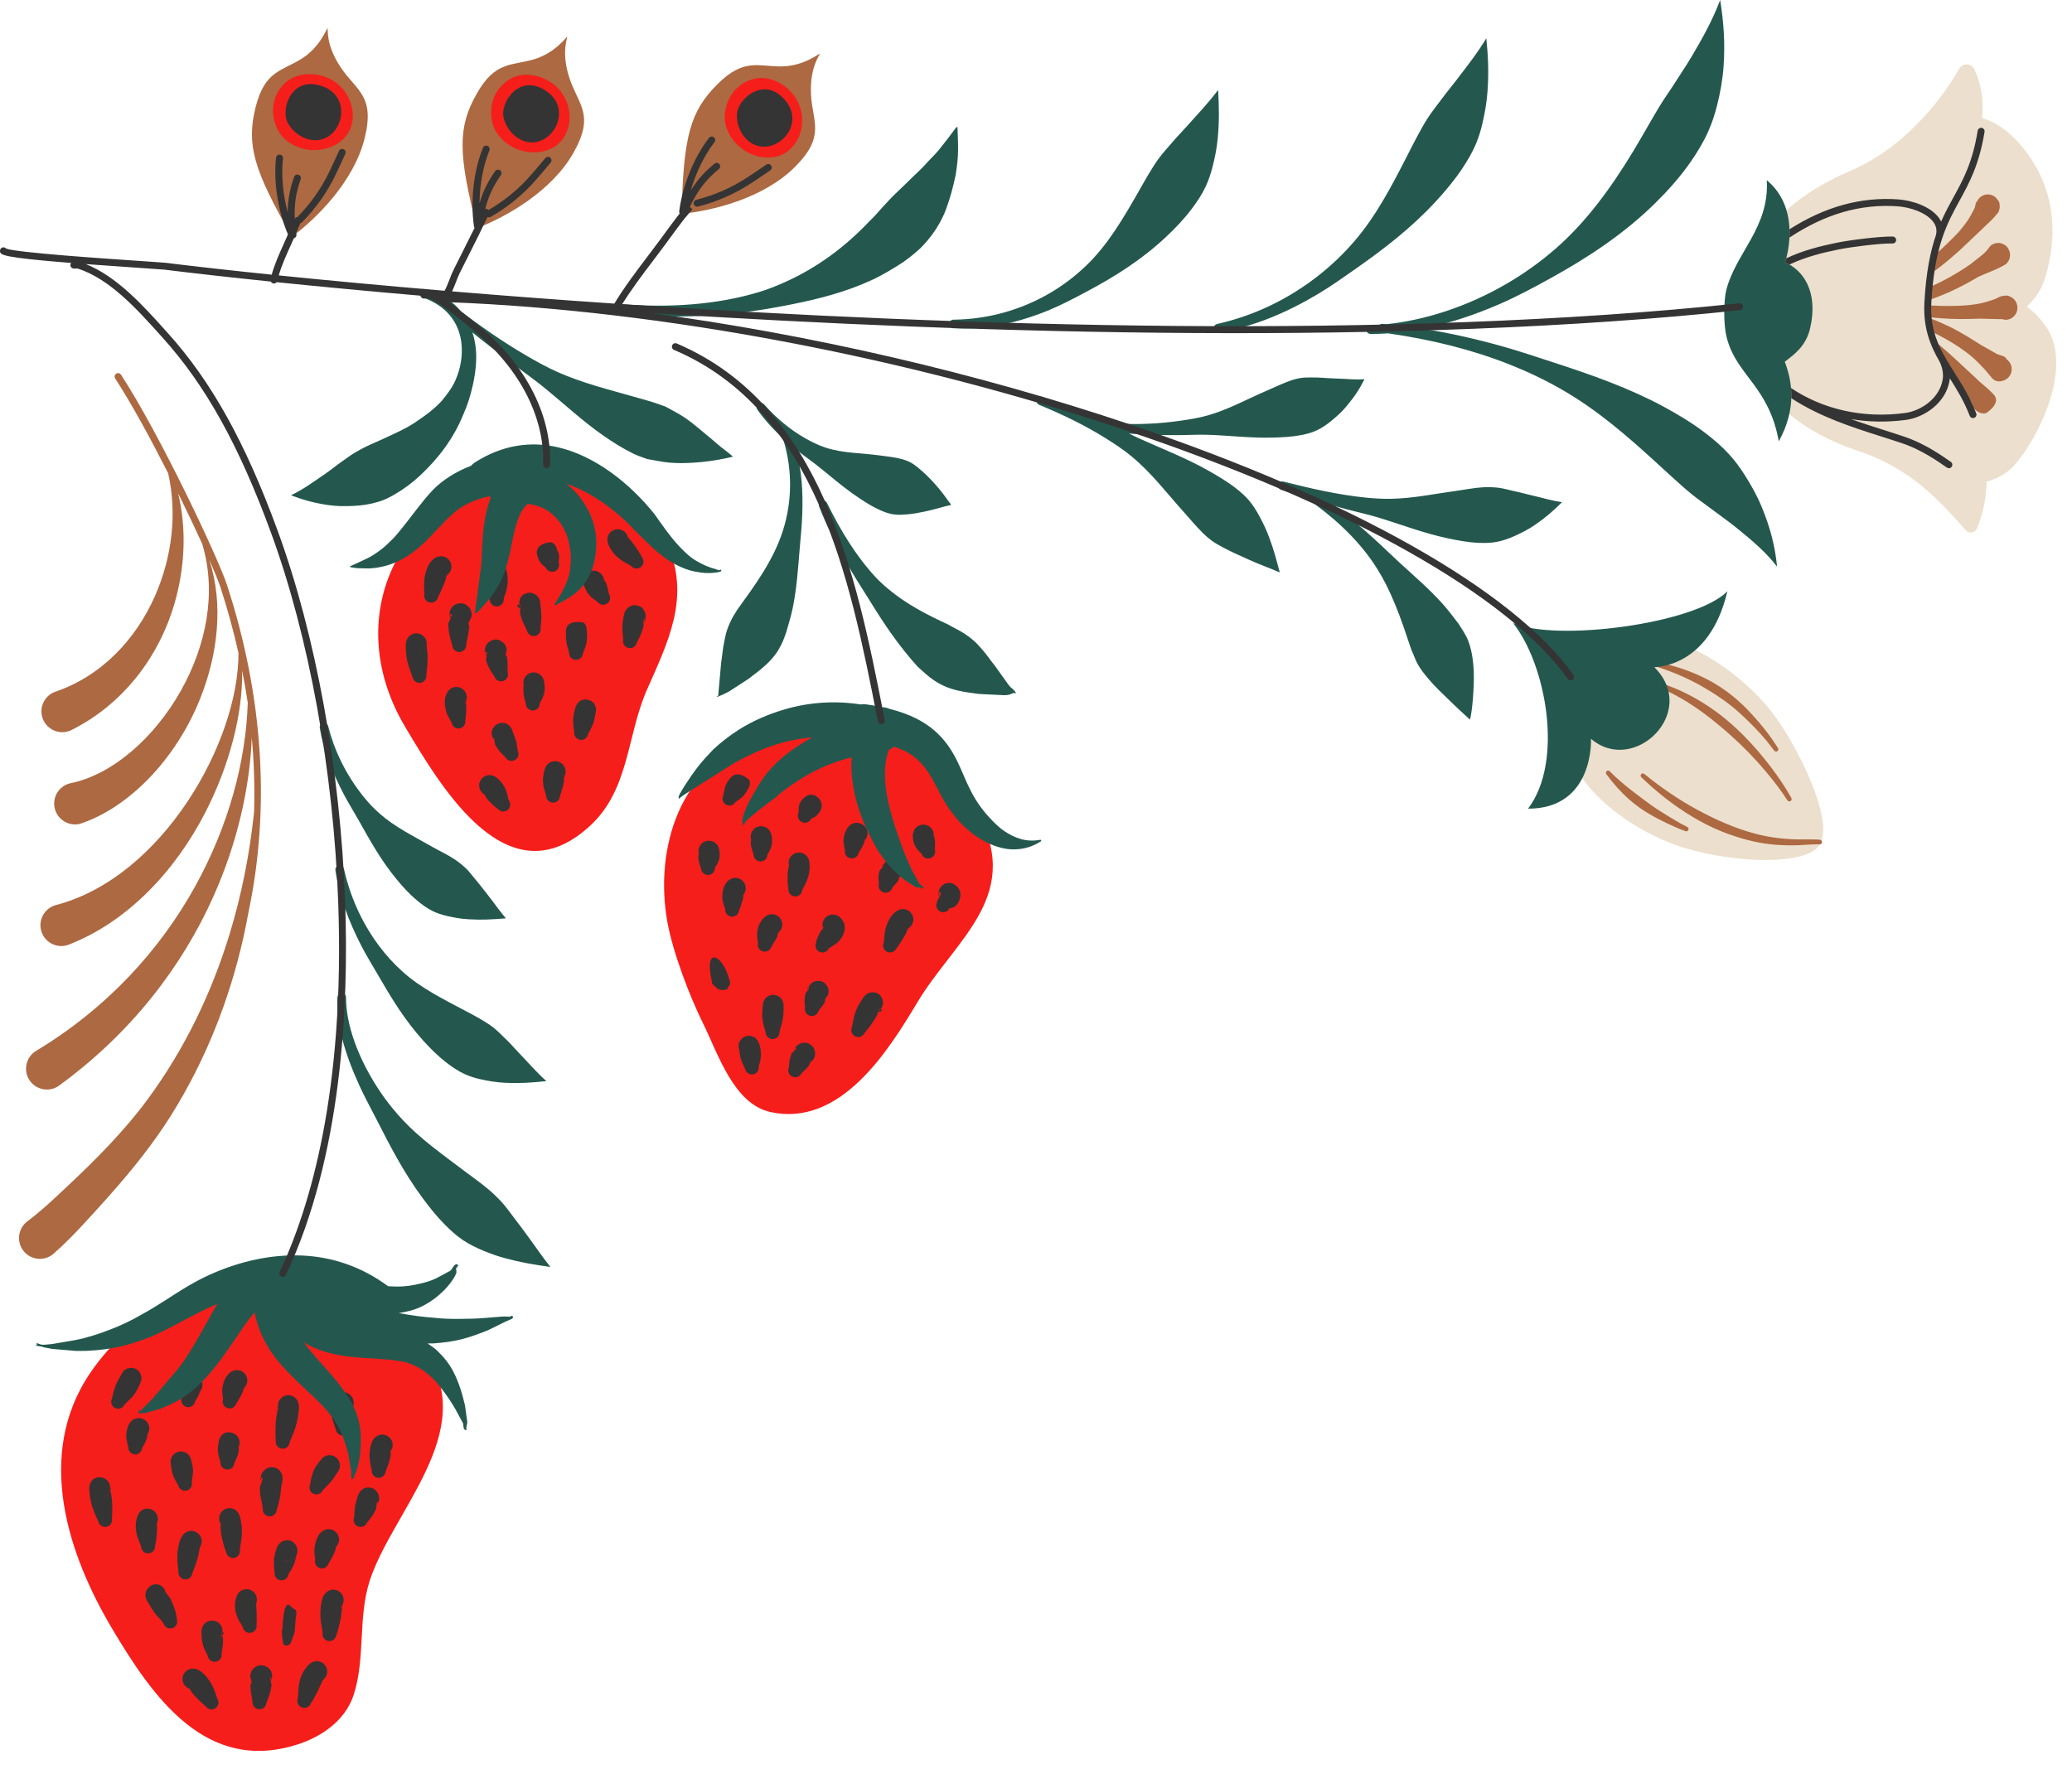 <?xml version="1.0" encoding="UTF-8"?><svg xmlns="http://www.w3.org/2000/svg" xmlns:xlink="http://www.w3.org/1999/xlink" height="428.1" preserveAspectRatio="xMidYMid meet" version="1.0" viewBox="2.0 1.7 499.8 428.1" width="499.8" zoomAndPan="magnify"><g id="change1_1"><path d="M56.737,142.791c8.754,26.772,10.507,53.901,5.208,78.967c-0.374,2.056-0.78,4.105-1.237,6.143 c-3.393,15.115-9.129,29.617-17.416,42.865c-2.149,3.433-4.498,6.714-6.973,9.909 c-3.672,4.737-7.636,9.236-11.683,13.658c-1.856,2.028-3.72,4.067-5.66,6.033 c-1.353,1.372-2.75,2.691-4.198,3.953c-2.16,1.745-5.329,1.409-7.074-0.751c-1.745-2.16-1.409-5.329,0.751-7.074 c1.34-1.003,2.64-2.059,3.906-3.163c1.992-1.737,3.916-3.551,5.833-5.354c3.506-3.297,6.962-6.646,10.257-10.156 c3.255-3.468,6.356-7.063,9.18-10.902c8.908-12.113,15.423-25.634,19.768-39.893 c2.904-9.528,4.828-19.355,5.88-29.282c0.198-5.936,0.012-11.962-0.54-18.055 c-0.507,12.152-3.474,25.329-9.213,38.206c-7.522,16.881-19.817,33.068-37.444,45.856 c-2.315,1.532-5.439,0.894-6.97-1.421c-1.532-2.316-0.894-5.44,1.421-6.971 c17.441-10.473,30.123-24.61,38.493-39.71c8.208-14.809,12.304-30.434,12.738-44.391 c-0.376-2.57-0.842-5.153-1.351-7.742c0.167,10.335-3.007,22.73-8.844,34.122 c-7.31,14.266-18.908,26.617-33.262,32.086c-2.646,0.84-5.476-0.627-6.316-3.273 c-0.841-2.646,0.626-5.476,3.272-6.316c13.075-3.348,24.167-13.314,31.966-25.04 c7.798-11.727,12.325-25.098,12.294-35.85c-1.186-5.284-2.634-10.598-4.379-15.933 c-0.431-1.32-1.372-3.636-2.666-6.59c3.523,10.9,2.053,22.985-2.271,33.726 c-5.833,14.491-17.117,26.105-28.83,29.998c-2.685,0.706-5.439-0.9-6.145-3.585c-0.705-2.685,0.901-5.439,3.586-6.145 c10.188-1.994,20.434-10.975,26.852-22.44c6.02-10.755,8.688-23.555,5.098-35.374 c-1.651-3.623-3.64-7.819-5.799-12.197c2.059,8.533,1.658,17.795-0.838,26.462 c-3.799,13.192-12.643,24.678-25.2,30.821c-2.57,1.051-5.51-0.182-6.561-2.751c-1.052-2.57,0.181-5.51,2.751-6.561 c11.191-3.73,19.624-12.612,24.279-23.219c4.109-9.361,5.369-19.897,3.16-29.569 c-4.261-8.402-8.901-16.919-12.777-22.869c-0.253-0.388-0.143-0.907,0.244-1.16 c0.388-0.252,0.907-0.143,1.161,0.245C40.641,106.614,54.629,136.341,56.737,142.791z M166.431,53.286 c0.404-18.647,2.057-24.698,8.591-31.232c6.534-6.534,9.934-4.197,15.722-4.335 c5.34-0.127,9.118-3.321,9.006-3.071c0.131,0.223-2.439,3.036-2.125,9.752 c0.317,6.78,3.619,10.085-3.875,17.579C186.256,49.471,174.129,52.533,166.431,53.286L166.431,53.286z M117.069,56.758c-4.617-18.071-4.648-24.344-0.108-32.392c4.54-8.048,8.442-6.709,13.981-8.396 c5.11-1.556,7.892-5.647,7.851-5.376c0.186,0.179-1.535,3.58,0.571,9.965c2.126,6.446,6.193,8.744,0.986,17.974 C135.143,47.762,124.282,53.967,117.069,56.758L117.069,56.758z M72.427,58.825 c-9.293-16.172-11.006-22.206-8.79-31.177c2.216-8.971,6.334-8.727,11.218-11.838 c4.506-2.869,6.089-7.556,6.122-7.284c0.227,0.123-0.519,3.86,3.222,9.447c3.776,5.64,8.311,6.763,5.769,17.051 C87.427,45.312,78.628,54.202,72.427,58.825L72.427,58.825z" fill="#AD6941"/></g><g id="change2_1"><path d="M177.084,32.027c-0.984-3.413,0.66-9.965,7.131-11.373c2.635-0.572,5.778,0.55,8.043,2.694 c4.833,4.576,3.856,11.76-0.255,14.862C187.326,41.74,179.047,38.837,177.084,32.027L177.084,32.027z M121.624,33.42c3.719,6.033,12.473,6.607,16.031,1.951c3.127-4.092,2.139-11.275-3.744-14.385 c-2.757-1.457-6.087-1.695-8.471-0.436C119.585,23.644,119.761,30.396,121.624,33.42L121.624,33.42z M70.558,35.12 c5.2,4.815,13.788,3.021,15.967-2.419c1.915-4.78-0.962-11.435-7.464-12.854 c-3.047-0.665-6.318-0.001-8.278,1.851C65.972,26.249,67.952,32.707,70.558,35.12L70.558,35.12z M23.828,332.858 c10.876-15.939,26.81-20.655,37.726-21.961c14.546-1.739,34.12,3.792,43.408,17.775 c12.361,18.609-8.392,37.791-13.786,54.442c-2.881,8.894-0.972,18.764-3.9,27.618 c-1.989,6.013-7.55,9.925-13.37,11.82c-22.181,7.225-35.067-11.382-44.943-28.034 C18.728,377.263,10.144,352.911,23.828,332.858L23.828,332.858z M126.771,117.039 c-26.731,3.289-43.482,32.411-27.006,60.099c9.13,15.343,25.01,41.92,44.623,23.755 c9.45-8.752,8.798-21.686,13.646-32.726c5.098-11.61,10.471-22.06,5.104-34.867 c-3.692-8.812-11.658-14.547-20.84-15.903C139.243,116.946,131.608,116.444,126.771,117.039L126.771,117.039z M185.411,179.838c-19.548,5.936-25.571,26.658-22.441,44.249c1.305,7.331,5.373,17.994,8.634,24.569 c3.565,7.187,7.341,19.43,16.277,21.365c16.806,3.64,28.256-14.528,35.384-26.449 c9.278-15.517,26.385-26.115,13.702-47.12C225.764,177.899,201.579,174.93,185.411,179.838L185.411,179.838z" fill="#F51E1B"/></g><g id="change3_1"><path clip-rule="evenodd" d="M476.192,129.662 c-5.749-6.431-12.832-14.787-25.831-19.108c-16.971-5.641-27.275-16.301-28.22-31.312 c-0.928-14.752,6.072-27.68,26.291-36.358c13.254-5.688,22.235-17.657,26.15-24.568 c0.373-0.686,1.103-1.102,1.883-1.072c0.781,0.029,1.478,0.499,1.798,1.212c1.286,2.821,2.316,6.266,1.867,11.766 c3.345,0.776,6.795,3.623,9.015,6.157c5.935,6.769,10.642,17.439,6.18,32.309c-0.837,2.79-2.374,5.104-4.404,6.984 c1.886,1.47,3.549,3.189,4.862,5.219c6.016,9.302-1.457,25.553-7.732,32.885 c-1.8,2.103-4.214,3.478-6.846,4.116c-0.079,3.684-0.768,7.464-2.323,11.297 c-0.21,0.513-0.67,0.882-1.216,0.978C477.122,130.264,476.564,130.074,476.192,129.662z M440.673,205.888 c4.062-5.059-3.793-21.677-9.98-30.623c-9.464-13.685-35.637-30.708-47.544-11.383 c-13.157,21.353,9.929,37.051,23.168,41.742C417.798,209.692,436.609,210.948,440.673,205.888L440.673,205.888z" fill="#ECDFCD" fill-rule="evenodd"/></g><g id="change4_1"><path clip-rule="evenodd" d="M69.063,341.127c-0.228,0.001-0.172,0.197-0.048,0.414 c-0.077,0.549-0.228,1.284-0.344,2.091c-0.073,0.509-0.135,1.038-0.166,1.568 c-0.103,1.856-0.041,3.576,0.017,4.215c-0.089,0.921,0.587,1.742,1.508,1.83c0.921,0.089,1.74-0.587,1.83-1.508 c0.158-0.54,0.827-1.84,1.329-3.382c0.266-0.815,0.464-1.677,0.617-2.456c0.243-1.242,0.314-2.312,0.294-2.833 c-0.029-0.737-0.226-1.228-0.384-1.48c-0.69-1.197-2.221-1.609-3.417-0.919 C69.407,339.182,68.951,340.164,69.063,341.127L69.063,341.127z M69.082,341.257c0.025-0.073,0.039-0.13-0.006-0.131 h-0.013l0.002,0.017L69.082,341.257c-0.02,0.059-0.046,0.127-0.054,0.186l-0.013,0.097 c0.125,0.219,0.32,0.46,0.365,0.544C69.228,341.821,69.13,341.541,69.082,341.257L69.082,341.257z M79.539,353.754c0.855-1.084,2.43-1.27,3.515-0.415c1.084,0.855,1.27,2.43,0.415,3.514 c-0.258,0.351-0.493,0.746-0.765,1.138c-0.258,0.374-0.511,0.77-0.816,1.14c-0.637,0.771-1.391,1.358-2.033,2.161 c-0.379,0.844-1.372,1.222-2.217,0.843c-0.844-0.379-1.222-1.373-0.843-2.217c0.199-1.173,0.396-2.258,0.832-3.33 c0.219-0.539,0.542-1.016,0.849-1.473C78.811,354.616,79.185,354.172,79.539,353.754L79.539,353.754z M35.248,367.287c0.504-1.286,1.956-1.922,3.242-1.417c1.287,0.503,1.922,1.956,1.419,3.242 c-0.133,0.36-0.03,0.828-0.03,1.331c0.001,0.475-0.024,0.963-0.059,1.458c-0.075,1.05-0.22,1.998-0.419,2.873 c0.027,0.926-0.703,1.698-1.628,1.725c-0.926,0.026-1.698-0.703-1.724-1.629c-0.205-0.695-0.574-1.366-0.837-2.173 c-0.182-0.559-0.323-1.122-0.398-1.689C34.627,369.6,34.846,368.274,35.248,367.287L35.248,367.287z M50.221,375.008 c0.141-0.203,0.255-0.431,0.332-0.68c0.413-1.318-0.321-2.723-1.639-3.136c-0.72-0.261-1.469-0.148-2.241,0.338 c-0.326,0.206-0.937,0.834-1.301,1.99c-0.177,0.562-0.386,1.397-0.503,2.329 c-0.06,0.469-0.105,0.96-0.102,1.45c0.01,1.712,0.264,3.252,0.29,3.582c-0.123,0.917,0.522,1.762,1.44,1.885 c0.917,0.123,1.761-0.522,1.885-1.439c0.11-0.306,0.703-1.718,1.19-3.331c0.131-0.434,0.236-0.876,0.325-1.306 C50.032,376.04,50.117,375.435,50.221,375.008L50.221,375.008z M49.168,375.871c-0.343,0.151-0.722,0.226-1.107,0.209 C48.431,376.106,48.803,376.055,49.168,375.871L49.168,375.871z M55.075,369.101 c-0.526-1.176-0.07-2.579,1.078-3.212c1.211-0.665,2.733-0.224,3.398,0.987c0.334,0.59,0.786,2.247,0.813,4.148 c0.01,0.638-0.041,1.294-0.112,1.933c-0.121,1.106-0.373,2.043-0.392,2.664c0.173,0.909-0.424,1.788-1.333,1.961 c-0.909,0.173-1.788-0.425-1.961-1.334c-0.352-0.859-0.852-2.438-1.159-4.105 c-0.108-0.582-0.145-1.168-0.199-1.699C55.153,369.905,55.375,369.05,55.075,369.101 c0.027,0.063,0.058,0.125,0.092,0.187c-0.025-0.049-0.188-0.166-0.104-0.186L55.075,369.101L55.075,369.101z M73.503,376.911c0.429-0.904,0.286-2.018-0.442-2.789c-0.698-0.835-1.593-0.91-2.554-0.681 c-0.348,0.084-0.963,0.373-1.492,1.212c-0.092,0.143-0.248,0.493-0.412,1.002 c-0.126,0.394-0.307,0.959-0.422,1.593c-0.061,0.34-0.111,0.693-0.117,1.048c-0.027,1.335,0.139,2.486,0.184,2.797 c-0.131,0.917,0.506,1.766,1.423,1.897c0.915,0.131,1.766-0.506,1.897-1.423c0.117-0.257,0.736-1.105,1.231-2.199 c0.139-0.309,0.249-0.627,0.343-0.941c0.157-0.53,0.246-1.031,0.333-1.375 C73.485,377.008,73.496,376.952,73.503,376.911L73.503,376.911z M71.864,378.264 c-0.597,0.152-1.239,0.08-1.791-0.212C70.638,378.384,71.229,378.471,71.864,378.264L71.864,378.264z M73.279,377.292c-0.285,0.464-0.661,0.682-0.964,0.808c0.231-0.11,0.449-0.257,0.645-0.442 C73.08,377.545,73.188,377.423,73.279,377.292L73.279,377.292z M64.913,358.306 c-0.234,0.065-0.125,0.362,0.1,0.703c0.03,0.104,0.067,0.206,0.111,0.305 c-0.178,0.482-0.417,1.011-0.433,1.28c0.017,0.548,0.004,1.098,0.076,1.645c0.154,1.201,0.509,2.296,0.634,3.495 c-0.094,0.92,0.577,1.744,1.497,1.838c0.921,0.095,1.745-0.576,1.839-1.497c0.303-0.913,0.512-1.79,0.71-2.739 c0.09-0.436,0.175-0.855,0.231-1.296c0.052-0.408,0.069-0.816,0.113-1.222c0.015-0.503,0.336-1.557,0.368-2.067 c0.036-0.573-0.043-1.017-0.15-1.292c-0.395-1.004-1.06-1.519-1.843-1.673 c-0.504-0.1-1.423-0.28-2.391,0.632C65.205,356.912,64.913,357.607,64.913,358.306L64.913,358.306z M65.158,359.217c0.169-0.474,0.255-0.881-0.026-0.918c-0.093-0.011-0.166-0.009-0.219,0.007 c0,0.237,0.033,0.474,0.1,0.703l0.05,0.077L65.158,359.217L65.158,359.217z M83.024,374.977 c0.154-0.094,0.314-0.205,0.221-0.273c0.482-0.61,0.673-1.437,0.443-2.24c-0.38-1.328-1.767-2.096-3.094-1.716 c-0.462,0.104-0.965,0.42-1.457,0.981c-0.263,0.301-0.579,0.826-0.819,1.524 c-0.192,0.559-0.409,1.27-0.467,1.999c-0.05,0.629,0.011,1.202,0.051,1.725 c0.039,0.502,0.131,0.836,0.139,1.02c-0.252,0.891,0.267,1.819,1.158,2.07c0.89,0.252,1.818-0.268,2.069-1.158 c0.201-0.319,0.775-1.238,1.298-2.363c0.134-0.286,0.248-0.578,0.343-0.868 C82.975,375.479,82.991,375.193,83.024,374.977L83.024,374.977z M82.678,375.23 c-0.105,0.071-0.218,0.135-0.335,0.19C82.456,375.37,82.571,375.31,82.678,375.23L82.678,375.23z M83.245,374.704l-0.029-0.018c-0.11-0.048-0.156,0.074-0.185,0.257l-0.084,0.079l-0.016,0.013l0.025-0.017 l0.068-0.042l0.007-0.034C83.108,374.868,83.179,374.788,83.245,374.704L83.245,374.704z M96.223,351.83 l0.012-0.016l0.069-0.097c0.104-0.092,0.221-0.2,0.14-0.239c-0.041,0.083-0.089,0.162-0.14,0.239l-0.039,0.034 l-0.04,0.037c0.008-0.21,0.051-0.348,0.192-0.319l0.027,0.009c0.163-0.313,0.262-0.666,0.278-1.042 c0.059-1.379-1.013-2.549-2.392-2.608c-0.589-0.056-1.18,0.152-1.778,0.606c-0.294,0.222-0.785,0.826-1.063,1.856 c-0.132,0.486-0.282,1.206-0.334,2.003c-0.026,0.395-0.038,0.805-0.001,1.213 c0.126,1.417,0.476,2.64,0.524,2.931c-0.086,0.922,0.591,1.74,1.512,1.825c0.922,0.087,1.739-0.591,1.826-1.512 c0.101-0.276,0.591-1.437,0.973-2.801c0.1-0.358,0.173-0.721,0.231-1.075 C96.271,352.562,96.217,352.133,96.223,351.83L96.223,351.83z M95.593,352.42 c-0.254,0.168-0.54,0.29-0.845,0.354C95.037,352.721,95.324,352.618,95.593,352.42L95.593,352.42z M59.562,350.977c0.049-0.103,0.09-0.209,0.125-0.318c0.079-0.105,0.15-0.221,0.067-0.256 c0.05-0.245,0.064-0.502,0.036-0.765c-0.05-1.194-0.749-1.614-0.902-1.76c-0.581-0.553-3.241-1.489-4.08,1.384 c-0.088,0.302-0.219,1.48-0.27,1.956c0.036,0.443,0.03,0.874,0.108,1.311c0.128,0.705,0.346,1.268,0.537,1.958 c-0.064,0.923,0.635,1.724,1.558,1.786c0.923,0.064,1.724-0.635,1.786-1.558c0.281-0.655,0.572-1.178,0.796-1.855 c0.134-0.406,0.198-0.815,0.301-1.23C59.632,351.506,59.585,351.234,59.562,350.977L59.562,350.977z M59.754,350.404c-0.01-0.005-0.022-0.007-0.037-0.009c-0.155-0.016-0.18,0.197-0.166,0.455l0.007-0.018 c0.01-0.027,0.072-0.096,0.129-0.172l0.01-0.031c0.011-0.039,0.022-0.078,0.032-0.117L59.754,350.404 L59.754,350.404z M43.191,354.904c-0.276-1.353,0.598-2.676,1.951-2.952c1.353-0.276,2.676,0.598,2.952,1.952 c0.108,0.442,0.235,0.901,0.315,1.383c0.074,0.441,0.155,0.891,0.154,1.35c-0.002,0.951-0.241,1.782-0.3,2.693 c0.208,0.902-0.355,1.802-1.258,2.01c-0.902,0.207-1.802-0.356-2.01-1.259c-0.485-0.855-0.977-1.637-1.322-2.603 c-0.153-0.427-0.222-0.874-0.302-1.308C43.291,355.738,43.255,355.309,43.191,354.904L43.191,354.904z M37.539,347.878c0.182-0.149,0.332-0.309,0.188-0.381l-0.057,0.105c-0.022,0.036-0.044,0.072-0.066,0.107 l-0.064,0.094L37.539,347.878l-0.05,0.041l-0.104,0.08l0.075-0.089c0.026-0.034,0.05-0.066,0.075-0.098 l0.006-0.009c0.003-0.203,0.022-0.355,0.138-0.324c0.019,0.004,0.036,0.011,0.049,0.018 c0.039-0.077,0.075-0.157,0.107-0.239c0.5-1.288-0.139-2.739-1.426-3.239c-0.716-0.334-2.768-0.39-3.566,1.947 c-0.16,0.465-0.374,1.235-0.399,2.052c-0.009,0.285,0.018,0.554,0.063,0.831c0.161,1.018,0.389,1.771,0.435,1.94 c-0.082,0.922,0.6,1.737,1.522,1.819c0.922,0.081,1.736-0.601,1.818-1.524c0.075-0.164,0.585-0.923,0.986-1.929 c0.101-0.252,0.179-0.506,0.239-0.761C37.54,348.244,37.537,348.05,37.539,347.878L37.539,347.878z M36.261,348.735c-0.276,0.088-0.567,0.13-0.862,0.117C35.69,348.875,35.977,348.845,36.261,348.735 L36.261,348.735z M50.12,337.631c0.166-0.113,0.31-0.234,0.23-0.305c0.408-0.554,0.586-1.274,0.431-2 c-0.286-1.35-1.615-2.214-2.967-1.928c-0.796,0.116-1.845,0.781-2.337,2.215 c-0.161,0.465-0.338,1.076-0.296,1.695c0.034,0.492,0.149,0.888,0.273,1.287c0.113,0.363,0.234,0.561,0.284,0.721 c-0.129,0.917,0.512,1.764,1.429,1.893c0.917,0.127,1.764-0.512,1.893-1.429c0.171-0.29,0.645-0.892,0.985-1.732 C50.089,337.937,50.103,337.776,50.12,337.631L50.12,337.631z M49.633,337.984c-0.095,0.058-0.195,0.111-0.3,0.155 C49.437,338.099,49.539,338.05,49.633,337.984L49.633,337.984z M50.351,337.326 c-0.012-0.011-0.029-0.021-0.054-0.03c-0.117-0.041-0.149,0.11-0.172,0.297l-0.077,0.076l-0.045,0.041 l0.09-0.06l0.027-0.019l0.004-0.038C50.206,337.509,50.282,337.42,50.351,337.326L50.351,337.326z M31.33,333.206 c0.562-1.261,2.042-1.829,3.303-1.268c1.262,0.562,1.83,2.042,1.268,3.304c-0.219,0.541-0.461,1.104-0.765,1.654 c-0.268,0.487-0.545,0.99-0.902,1.44c-0.705,0.886-1.544,1.537-2.241,2.344 c-0.42,0.825-1.43,1.154-2.255,0.734c-0.825-0.419-1.155-1.43-0.736-2.255c0.256-1.104,0.493-2.2,0.941-3.318 c0.196-0.486,0.458-0.938,0.699-1.387C30.874,334.022,31.13,333.618,31.33,333.206L31.33,333.206z M28.625,361.208c0.13-0.241,0.195-0.469-0.057-0.46l-0.004,0.082l-0.009,0.084 c0.02,0.056,0.042,0.117,0.05,0.171L28.625,361.208c-0.09,0.173-0.216,0.353-0.283,0.46 c0.108-0.235,0.181-0.488,0.212-0.753c-0.032-0.088-0.057-0.161-0.007-0.166h0.02 c0.008-0.14,0.003-0.282-0.013-0.425c-0.164-1.371-1.411-2.351-2.781-2.188c-0.635,0.05-1.942,0.441-2.222,2.275 c-0.032,0.21-0.039,0.673,0.027,1.309c0.058,0.568,0.152,1.378,0.339,2.244c0.101,0.466,0.22,0.946,0.379,1.409 c0.575,1.68,1.305,3.115,1.412,3.377c0.169,0.91,1.045,1.511,1.955,1.341c0.91-0.169,1.511-1.044,1.341-1.954 c0.007-0.283,0.132-1.88,0.065-3.65c-0.018-0.474-0.068-0.949-0.131-1.406 C28.84,362.361,28.704,361.701,28.625,361.208L28.625,361.208z M28.232,361.878 c-0.3,0.515-0.779,0.918-1.363,1.115C27.382,362.839,27.897,362.538,28.232,361.878L28.232,361.878z M82.256,341.017c-0.169,0.384-0.371,0.779-0.373,1.002c0.068,0.616,0.093,1.23,0.231,1.834 c0.215,0.94,0.541,1.752,0.87,2.658c0.083,0.922,0.899,1.603,1.821,1.519c0.921-0.084,1.602-0.9,1.518-1.821 c0.163-1.03,0.448-1.942,0.584-2.976c0.046-0.35,0.05-0.702,0.07-1.054h0.002 c0.066,0.009,0.009-0.126,0.009-0.18l-0.011,0.18c-0.493-0.068,0.323-1.269,0.342-1.661 c0.036-0.766-0.149-1.338-0.384-1.69c-0.38-0.568-0.845-0.992-1.488-1.149c-0.458-0.113-1.126-0.264-1.942,0.178 C82.32,338.426,81.786,339.811,82.256,341.017L82.256,341.017z M84.833,342.603 c-0.304,0.03-0.607,0.003-0.895-0.076C84.194,342.611,84.49,342.646,84.833,342.603L84.833,342.603z M82.353,340.789c0.152-0.382,0.218-0.712-0.061-0.781c-0.235-0.059,0.011,0.435,0.026,0.567 C82.325,340.649,82.338,340.721,82.353,340.789L82.353,340.789z M84.522,389.274 c-0.063,0.45-0.095,1.032-0.163,1.654c-0.052,0.471-0.117,0.958-0.211,1.441c-0.33,1.687-0.766,3.223-1.035,3.906 c-0.164,0.91-1.037,1.516-1.948,1.352c-0.91-0.164-1.516-1.037-1.351-1.948 c-0.013-0.617-0.369-1.879-0.488-3.316c-0.069-0.823-0.054-1.669-0.005-2.427c0.085-1.367,0.382-2.493,0.645-3.027 c0.263-0.533,0.569-0.899,0.868-1.118c1.08-0.86,2.655-0.682,3.516,0.399c0.638,0.803,0.704,1.878,0.253,2.73 l-0.022-0.007c-0.026-0.007-0.019,0.036-0.017,0.077c-0.152,0.268-0.357,0.512-0.613,0.716 C84.037,389.628,84.33,389.447,84.522,389.274c0.011-0.084,0.024-0.163,0.038-0.238 c0.002-0.012,0.002-0.029,0-0.046l0.026-0.045l0.013-0.026C84.784,388.979,84.692,389.123,84.522,389.274 L84.522,389.274z M59.126,386.756c0.483-1.293,1.925-1.952,3.218-1.47c1.294,0.483,1.953,1.925,1.47,3.22 c-0.115,0.331-0.003,0.712,0.029,1.112c0.035,0.429,0.044,0.865,0.065,1.309c0.049,1.012,0.03,1.923-0.029,2.771 c0.173,0.909-0.424,1.787-1.333,1.961c-0.909,0.173-1.788-0.424-1.961-1.333 c-0.315-0.649-0.776-1.26-1.149-2.032c-0.264-0.545-0.463-1.113-0.595-1.695 C58.535,389.236,58.688,387.883,59.126,386.756L59.126,386.756z M42.124,386.152c0.341,0.44,0.806,0.945,0.964,1.213 c0.313,0.759,0.698,1.495,0.964,2.294c0.308,0.93,0.532,1.81,0.614,2.768c0.286,0.88-0.196,1.828-1.075,2.114 c-0.88,0.287-1.827-0.195-2.113-1.074c-0.53-0.896-1.319-1.537-1.981-2.364c-0.313-0.391-0.57-0.815-0.846-1.22 c-0.277-0.506-1.051-1.7-1.238-2.05c-1.146-2.161,0.905-3.545,1.138-3.635c0.14-0.055,1.762-0.885,3.048,0.827 c0.082,0.1,0.154,0.203,0.218,0.311l-0.033,0.016c-0.139,0.084,0.003,0.351,0.241,0.672 c-0.017-0.079-0.039-0.161-0.069-0.247c-0.009-0.026-0.008-0.11-0.013-0.199c-0.037-0.082-0.079-0.162-0.126-0.241 c0.095-0.029,0.118,0.111,0.126,0.241C42.027,385.762,42.087,385.956,42.124,386.152L42.124,386.152z M70.137,393.927h-0.002c-0.055,0.005-0.021,0.082-0.003,0.104c-0.004,0.133,0.011,0.26,0.044,0.378 c-0.058,0.307-0.16,0.68-0.177,0.85c0.013,0.338,0.002,0.674,0.029,1.008c0.044,0.549,0.145,1.03,0.231,1.566 c-0.056,0.558,0.36,0.964,0.928,0.907c0.569-0.057,1.075-0.556,1.131-1.113c0.195-0.558,0.417-1.06,0.581-1.622 c0.11-0.372,0.162-0.74,0.238-1.114c0.021-0.323,0.082-1.121,0.092-1.347l0.004-0.123 c0.005-0.049,0.006-0.095,0.006-0.139c0.074-2.007,0.768-3.016-0.446-3.436c-0.658-0.228-2.082-3.688-2.654,4.06 L70.137,393.927L70.137,393.927z M70.207,394.004c-0.009-0.05-0.031-0.079-0.07-0.077l-0.004,0.055l-0.001,0.049 l0.001,0.002c0.013,0.009,0.012,0.001,0.038-0.008L70.207,394.004L70.207,394.004z M55.624,396.285 c0.332-0.386,0.505-0.747,0.024-0.768c-0.019,0.155-0.054,0.311-0.103,0.464l0.025,0.108L55.624,396.285 c-0.185,0.218-0.421,0.443-0.618,0.62c0.218-0.237,0.395-0.521,0.511-0.842l0.028-0.083 c-0.055-0.252-0.063-0.468,0.075-0.466l0.028,0.002c0.141-1.132-0.512-2.254-1.63-2.659 c-0.742-0.315-3.155-0.295-3.415,2.37c-0.051,0.531,0.074,1.933,0.087,2.079c0.123,0.546,0.198,1.094,0.379,1.623 c0.288,0.837,0.674,1.522,1.052,2.323c0.145,0.914,1.004,1.539,1.918,1.395c0.914-0.145,1.538-1.005,1.394-1.918 c0.108-0.848,0.296-1.584,0.349-2.437c0.032-0.522-0.016-1.038-0.017-1.56 C55.76,396.698,55.69,396.507,55.624,396.285L55.624,396.285z M54.535,397.303 c-0.415,0.271-0.907,0.417-1.412,0.408C53.636,397.74,54.109,397.621,54.535,397.303L54.535,397.303z M76.896,403.016c1.093-0.844,2.665-0.644,3.51,0.449c0.845,1.092,0.644,2.665-0.448,3.509 c-0.101,0.084-0.131,0.24-0.211,0.384c-0.155,0.281-0.284,0.604-0.435,0.933 c-0.228,0.5-0.471,1.013-0.721,1.524c-0.556,1.133-1.123,2.133-1.61,2.883 c-0.324,0.866-1.291,1.306-2.157,0.982c-0.868-0.325-1.307-1.292-0.982-2.159c0.104-0.751,0.063-1.705,0.19-2.762 c0.082-0.681,0.217-1.362,0.419-2.009C74.971,405.085,75.929,403.745,76.896,403.016L76.896,403.016z M62.421,407.967c0.017,0.567,0.001,1.125,0.06,1.689c0.094,0.907,0.304,1.71,0.439,2.61 c-0.096,0.921,0.574,1.746,1.494,1.842c0.92,0.096,1.746-0.573,1.841-1.493c0.329-0.882,0.661-1.67,0.908-2.578 c0.153-0.565,0.227-1.137,0.342-1.709c0.015-0.202-0.117-0.59-0.218-0.963c0.682-1.117,0.386-2.589-0.701-3.35 c-0.699-0.542-1.359-0.529-1.83-0.505c-0.622,0.031-1.13,0.329-1.593,0.749c-0.339,0.307-0.667,0.853-0.797,1.648 C62.291,406.373,63.024,407.95,62.421,407.967L62.421,407.967z M62.421,407.967l-0.001-0.063 c-0.002,0.019-0.029,0.064-0.006,0.064L62.421,407.967L62.421,407.967z M67.217,407.087l0.015-0.04 c0.049-0.14,0.429-0.62,0.161-0.607C67.14,406.451,67.141,406.735,67.217,407.087L67.217,407.087z M47.453,409.063 c-1.007-0.475-1.606-1.585-1.389-2.729c0.257-1.357,1.567-2.25,2.924-1.993c0.404,0.059,0.885,0.259,1.409,0.617 c0.488,0.333,1.132,0.928,1.723,1.722c0.418,0.561,0.848,1.208,1.175,1.888c0.601,1.251,0.907,2.45,1.109,2.959 c0.528,0.76,0.339,1.805-0.421,2.333c-0.76,0.528-1.805,0.339-2.333-0.421c-0.424-0.387-1.431-1.259-2.443-2.314 c-0.286-0.298-0.558-0.609-0.812-0.919c-0.213-0.259-0.41-0.701-0.591-0.967c0.106,0.006,0.205,0.009,0.253,0.02 c-0.099-0.019-0.197-0.044-0.292-0.075l0.003,0.004l0.036,0.05c-0.227-0.01-0.486-0.032-0.355-0.171 L47.453,409.063c0.1,0.047,0.203,0.088,0.311,0.121C47.653,409.035,47.549,408.966,47.453,409.063L47.453,409.063z M92.794,364.913c0.104-0.114,0.196-0.237,0.275-0.367c0.123-0.114,0.207-0.228,0.161-0.306 c0.21-0.477,0.274-1.024,0.146-1.571c-0.11-0.63-0.414-0.966-0.576-1.177 c-0.521-0.679-1.201-0.823-1.799-0.886c-0.627-0.067-1.48,0.141-2.232,1.094c-0.142,0.181-0.34,0.562-0.51,1.075 c-0.131,0.39-0.255,1.017-0.363,1.308c-0.086,0.362-0.2,0.712-0.258,1.08c-0.143,0.91-0.115,1.733-0.21,2.648 c-0.345,0.859,0.071,1.836,0.93,2.181c0.857,0.347,1.836-0.07,2.181-0.929c0.516-0.649,0.997-1.203,1.444-1.903 c0.277-0.435,0.476-0.898,0.716-1.354C92.757,365.639,92.764,365.263,92.794,364.913L92.794,364.913z M93.23,364.24c-0.016-0.029-0.05-0.052-0.107-0.07c-0.199-0.061-0.275,0.23-0.314,0.591 c0.086-0.066,0.181-0.14,0.26-0.215l0.054-0.092c0.019-0.035,0.038-0.07,0.057-0.106L93.23,364.24 L93.23,364.24z M60.759,336.75c0.144-0.07,0.264-0.146,0.162-0.21c0.81-0.806,0.986-2.094,0.352-3.102 c-0.734-1.169-2.28-1.523-3.45-0.788c-0.671,0.392-1.489,1.322-1.899,2.668 c-0.163,0.535-0.305,1.138-0.325,1.742c-0.031,0.97,0.203,1.78,0.197,2.266 c-0.287,0.88,0.193,1.827,1.073,2.115c0.879,0.287,1.827-0.193,2.114-1.073c0.325-0.462,0.839-1.305,1.335-2.321 c0.126-0.259,0.243-0.52,0.339-0.781C60.709,337.125,60.728,336.912,60.759,336.75L60.759,336.75z M60.921,336.54 l-0.003-0.003c-0.075-0.044-0.114,0.024-0.142,0.138c-0.089,0.077-0.187,0.149-0.289,0.214 c0.054-0.039,0.17-0.087,0.273-0.138l0.017-0.076C60.826,336.632,60.875,336.587,60.921,336.54L60.921,336.54z M119.388,159.977c-0.085,0.408-0.195,0.835-0.141,1.059c0.205,0.541,0.361,1.089,0.614,1.605 c0.411,0.837,0.885,1.526,1.407,2.305c0.293,0.878,1.243,1.353,2.121,1.061c0.879-0.293,1.354-1.243,1.061-2.121 c-0.064-1.002,0.038-1.903-0.05-2.896c-0.027-0.311-0.092-0.614-0.151-0.92c0.103-0.007-0.034-0.21-0.054-0.291 l0.054,0.291h-0.004c-0.597,0.007,0.063-1.391-0.028-1.79c-0.181-0.794-0.548-1.341-0.98-1.654 c-0.663-0.481-1.552-0.956-2.787-0.33c-1.262,0.56-1.832,2.04-1.271,3.302 C119.237,159.732,119.308,159.858,119.388,159.977L119.388,159.977z M119.434,159.739 c0.074-0.416,0.077-0.761-0.213-0.771C118.883,158.956,119.267,159.473,119.434,159.739L119.434,159.739z M128.306,167.033c-0.324-1.341,0.502-2.695,1.845-3.019c1.343-0.324,2.695,0.503,3.019,1.845 c0.19,0.728,0.323,1.746,0.144,2.801c-0.073,0.426-0.2,0.834-0.358,1.241c-0.243,0.626-0.587,1.064-0.751,1.547 c0.005,0.926-0.741,1.681-1.667,1.687c-0.924,0.007-1.681-0.74-1.687-1.666c-0.25-0.767-0.492-1.696-0.582-2.765 c-0.033-0.371-0.004-0.739,0.002-1.082C128.275,167.4,128.337,167.197,128.306,167.033L128.306,167.033z M120.811,179.719c-0.105,0.074,0.028,0.215,0.174,0.339c0.088,0.142,0.191,0.276,0.305,0.398 c0.064,0.397,0.098,0.835,0.187,1.017c0.275,0.4,0.509,0.813,0.807,1.194c0.515,0.655,1.04,1.158,1.632,1.745 c0.438,0.815,1.456,1.121,2.27,0.683c0.816-0.438,1.121-1.456,0.684-2.27c-0.152-0.765-0.168-1.449-0.349-2.206 c-0.12-0.502-0.322-0.965-0.492-1.452c-0.196-0.367-0.468-1.357-0.594-1.591c-0.808-1.498-2.108-1.517-2.563-1.443 c-0.578,0.094-1.194,0.269-1.651,0.871c-0.144,0.19-0.672,0.676-0.608,1.748 C120.616,179.095,120.685,179.421,120.811,179.719L120.811,179.719z M121.263,180.291 c-0.069-0.373-0.175-0.666-0.396-0.598c-0.024,0.007-0.041,0.016-0.056,0.026c0.05,0.117,0.108,0.23,0.174,0.339 c0.114,0.097,0.238,0.183,0.264,0.216L121.263,180.291L121.263,180.291z M145.633,173.79 c-0.003,0.074-0.013,0.155-0.03,0.244c-0.067,0.366-0.137,0.893-0.276,1.452 c-0.081,0.324-0.178,0.654-0.307,0.973c-0.473,1.168-1.073,2.087-1.171,2.312 c-0.124,0.917-0.968,1.562-1.886,1.438c-0.917-0.123-1.562-0.968-1.438-1.885c-0.04-0.258-0.255-1.407-0.278-2.751 c-0.006-0.354,0.028-0.707,0.074-1.048c0.085-0.621,0.234-1.179,0.333-1.572c0.094-0.374,0.177-0.644,0.226-0.766 c1.081-2.671,3.608-1.537,4.015-1.149C145.712,171.73,145.974,172.837,145.633,173.79L145.633,173.79z M143.532,153.614c0.006,0.046,0.011,0.094,0.015,0.145c0.028,0.381,0.068,1.254,0.078,1.663 c-0.063,0.529-0.075,1.061-0.198,1.584c-0.2,0.85-0.503,1.555-0.819,2.362c-0.072,0.922-0.879,1.614-1.801,1.543 c-0.922-0.071-1.614-0.878-1.543-1.801c-0.173-0.779-0.448-1.434-0.592-2.226 c-0.089-0.493-0.101-0.986-0.155-1.479c0.01-0.367,0.003-1.151,0.008-1.495c0.032-2.958,4.311-1.985,4.321-1.974 C143.293,152.409,143.521,153.01,143.532,153.614L143.532,153.614z M157.22,151.908 c0.391-0.275,0.653-0.56,0.378-0.711c0.223-0.619,0.201-1.323-0.115-1.958c-0.549-1.251-1.516-1.397-2.024-1.488 c-0.774-0.138-1.579,0.112-2.315,0.921c-0.189,0.208-0.404,0.578-0.569,1.097c-0.156,0.487-0.259,1.581-0.354,2.071 c-0.034,0.421-0.099,0.836-0.101,1.26c-0.003,1.022,0.158,1.944,0.2,2.962 c-0.192,0.904,0.387,1.795,1.292,1.988c0.905,0.192,1.796-0.386,1.989-1.291c0.413-0.817,0.815-1.546,1.146-2.402 c0.206-0.532,0.331-1.078,0.497-1.62C157.27,152.573,157.235,152.233,157.22,151.908L157.22,151.908z M157.597,151.197c-0.041-0.024-0.096-0.044-0.166-0.06c-0.22-0.051-0.234,0.336-0.212,0.753l-0.034,0.041 l0.034-0.024v-0.018C157.383,151.68,157.51,151.445,157.597,151.197L157.597,151.197z M137.991,189.389 c0.286-0.24,0.53-0.51,0.271-0.604c0.285-0.74,0.215-1.602-0.264-2.306c-0.302-0.503-0.721-0.72-1.044-0.891 c-0.632-0.336-1.284-0.284-1.946-0.077c-0.411,0.127-1.118,0.545-1.553,1.572 c-0.231,0.548-0.473,2.335-0.486,2.46c0.025,0.583,0.007,1.156,0.108,1.725c0.154,0.852,0.427,1.572,0.665,2.412 c-0.004,0.926,0.743,1.681,1.669,1.686c0.924,0.004,1.68-0.743,1.685-1.669c0.265-0.938,0.586-1.74,0.794-2.685 c0.076-0.35,0.106-0.705,0.168-1.062C138.059,189.925,138.009,189.661,137.991,189.389L137.991,189.389z M138.262,188.786c-0.018-0.008-0.039-0.013-0.063-0.019c-0.195-0.04-0.229,0.244-0.215,0.543l-0.025,0.037 c-0.025,0.032-0.049,0.065-0.074,0.097l-0.073,0.086l0.111-0.086l0.067-0.055l-0.007-0.079 C138.098,189.146,138.191,188.969,138.262,188.786L138.262,188.786z M118.677,193.285l-0.01,0.008 c-0.123,0.106,0.095,0.158,0.284,0.196c0.113,0.216,0.229,0.533,0.371,0.724c0.19,0.255,0.396,0.507,0.623,0.745 c0.861,0.905,1.694,1.619,2.155,1.934c0.587,0.716,1.644,0.821,2.36,0.233c0.716-0.587,0.819-1.644,0.233-2.359 c-0.149-0.362-0.187-1.063-0.457-1.873c-0.153-0.457-0.338-0.909-0.569-1.334 c-0.439-0.807-1.01-1.459-1.429-1.853c-0.454-0.428-0.882-0.699-1.232-0.816c-1.284-0.509-2.74,0.121-3.249,1.405 C117.318,191.404,117.728,192.641,118.677,193.285L118.677,193.285z M118.918,193.429 c-0.077-0.134-0.155-0.208-0.24-0.144l0.035,0.024c0.036,0.021,0.07,0.043,0.106,0.066L118.918,193.429 l0.026,0.045l0.008,0.015c0.089,0.019,0.172,0.035,0.21,0.052C119.078,193.507,118.996,193.471,118.918,193.429 L118.918,193.429z M114.321,171.206c0.126-0.142,0.219-0.277,0.085-0.304c0.417-1.008,0.136-2.211-0.764-2.921 c-1.083-0.855-2.658-0.669-3.514,0.416c-0.516,0.616-0.983,1.918-0.798,3.498c0.069,0.599,0.19,1.258,0.424,1.867 c0.396,1.033,0.966,1.815,1.17,2.272c0.132,0.915,0.982,1.553,1.898,1.421c0.916-0.131,1.553-0.982,1.421-1.898 c0.07-0.538,0.197-1.602,0.222-2.808c0.008-0.319,0.003-0.634-0.017-0.941 C114.438,171.631,114.362,171.394,114.321,171.206L114.321,171.206z M114.406,170.902l-0.015-0.003 c-0.101-0.013-0.112,0.081-0.087,0.218c-0.068,0.132-0.151,0.258-0.246,0.379c0.047-0.067,0.166-0.18,0.263-0.289 l-0.017-0.089C114.342,171.046,114.376,170.975,114.406,170.902L114.406,170.902z M104.911,157.44 c0.238-1.338-0.64-2.627-1.98-2.89c-0.695-0.169-1.339,0.019-1.961,0.427c-0.322,0.211-0.768,0.662-1.005,1.524 c-0.058,0.213-0.115,0.708-0.096,1.396c0.015,0.566,0.05,1.377,0.177,2.249c0.067,0.467,0.153,0.949,0.28,1.419 c0.461,1.713,1.09,3.194,1.193,3.47c0.134,0.915,0.987,1.549,1.903,1.415c0.915-0.134,1.549-0.987,1.415-1.903 c0.018-0.286,0.256-1.823,0.312-3.542c0.016-0.467-0.002-0.937-0.031-1.391c-0.05-0.772-0.15-1.478-0.187-1.974 L104.911,157.44L104.911,157.44z M103.812,159.102c-0.332,0.217-0.716,0.354-1.119,0.394 C103.089,159.468,103.464,159.351,103.812,159.102L103.812,159.102z M104.742,158.003 c-0.12,0.278-0.288,0.526-0.492,0.737C104.431,158.565,104.618,158.331,104.742,158.003L104.742,158.003z M110.71,150.906c-0.24,0.493-0.562,1.033-0.576,1.341c0.049,0.716,0.066,1.425,0.191,2.133 c0.188,1.063,0.487,2.027,0.773,3.065c0.05,0.924,0.841,1.634,1.764,1.585c0.924-0.05,1.634-0.841,1.585-1.764 c0.183-1.171,0.462-2.251,0.633-3.426c0.061-0.419,0.088-0.84,0.135-1.26c-0.733-0.141,0.581-1.84,0.58-2.407 c0-0.829-0.253-1.464-0.631-1.895c-0.522-0.592-1.256-1.183-2.525-0.973c-1.369,0.171-2.344,1.422-2.173,2.792 C110.504,150.389,110.587,150.66,110.71,150.906L110.71,150.906z M115.216,152.581l0.003,0.001 c0.051,0.009,0.011-0.101,0.012-0.144L115.216,152.581L115.216,152.581z M110.833,150.639 c0.17-0.399,0.227-0.726-0.074-0.804C110.432,149.751,110.739,150.377,110.833,150.639L110.833,150.639z M127.279,147.584c-0.918,0.084-0.519,0.525,0.212,0.985c-0.017,0.464-0.058,0.968-0.021,1.214 c0.168,0.561,0.296,1.121,0.513,1.666c0.328,0.823,0.741,1.51,1.107,2.317c0.154,0.912,1.019,1.528,1.932,1.374 c0.913-0.153,1.529-1.018,1.375-1.932c0.084-0.906,0.19-1.724,0.193-2.635c0.001-0.551-0.064-1.088-0.087-1.639 c-0.086-0.458-0.155-1.611-0.203-1.929c-0.324-2.17-2.383-2.325-2.589-2.308c-0.155,0.012-2.444,0.103-2.44,2.523 C127.264,147.343,127.267,147.466,127.279,147.584L127.279,147.584z M127.279,147.584 c0.027,0.284,0.103,0.554,0.218,0.804l-0.001,0.086l-0.004,0.095l0.07,0.045l0.085,0.05 c-0.056-0.088-0.106-0.181-0.15-0.276c0.01-0.451-0.019-0.821-0.191-0.806L127.279,147.584L127.279,147.584z M147.729,141.715l-0.002-0.02c0.039-0.239,0.064-0.513-0.096-0.486c0.048,0.159,0.08,0.321,0.096,0.486 l-0.002,0.015c-0.163-0.195-0.298-0.414-0.149-0.483c0.021-0.009,0.039-0.015,0.055-0.018 c-0.178-0.592-0.576-1.12-1.156-1.451c-0.815-0.543-1.523-0.342-1.961-0.25c-0.787,0.164-2.208,1.056-1.76,3.156 c0.1,0.467,0.813,1.846,0.859,1.929c0.289,0.359,0.53,0.737,0.864,1.05c0.53,0.499,1.04,0.817,1.635,1.244 c0.523,0.763,1.567,0.958,2.331,0.436c0.763-0.523,0.959-1.567,0.436-2.331c-0.205-0.759-0.253-1.414-0.502-2.153 c-0.092-0.273-0.226-0.522-0.339-0.788C148.03,142.034,147.869,141.885,147.729,141.715L147.729,141.715z M145.664,144.397l0.08-0.016c-0.096,0.022-0.199,0.038-0.31,0.045l0.111-0.011 C145.585,144.409,145.625,144.404,145.664,144.397L145.664,144.397z M109.686,140.647 c0.257-0.089,0.446-0.199,0.314-0.32c0.702-0.589,1.053-1.544,0.828-2.495c-0.319-1.344-1.668-2.175-3.011-1.858 c-0.559,0.108-1.123,0.433-1.657,0.98c-0.48,0.493-1.018,1.381-1.361,2.51c-0.215,0.708-0.404,1.516-0.467,2.32 c-0.115,1.447,0.059,2.741,0.048,3.253c-0.223,0.899,0.326,1.809,1.225,2.03c0.898,0.222,1.808-0.327,2.03-1.224 c0.239-0.484,0.857-1.754,1.438-3.176c0.158-0.386,0.302-0.776,0.432-1.155 C109.588,141.268,109.629,140.915,109.686,140.647L109.686,140.647z M110.001,140.327 c-0.012-0.012-0.028-0.025-0.048-0.037c-0.12-0.074-0.188,0.046-0.24,0.245 c-0.223,0.14-0.472,0.245-0.741,0.308c0.14-0.039,0.461-0.107,0.715-0.197l0.02-0.089l0.005-0.022 C109.814,140.472,109.91,140.403,110.001,140.327L110.001,140.327z M119.321,140.678h-0.007 c-0.075,0.021,0.056,0.121,0.102,0.184c-0.004,0.183-0.064,0.462-0.054,0.657 c0.021,0.428,0.02,0.897,0.073,1.365c0.165,1.468,0.485,2.839,0.718,3.586c0.065,0.923,0.866,1.621,1.79,1.556 c0.923-0.064,1.621-0.865,1.556-1.789c0.096-0.523,0.454-1.281,0.686-2.235c0.136-0.56,0.24-1.138,0.282-1.713 c0.121-1.714-0.296-3.251-0.74-3.973c-0.705-1.187-2.243-1.577-3.43-0.871 C119.176,138.115,118.766,139.523,119.321,140.678L119.321,140.678z M119.321,140.678l0.042,0.087l0.052,0.094v0.003 l0.011,0.015l-0.011-0.018C119.422,140.736,119.402,140.658,119.321,140.678L119.321,140.678z M148.592,132.524 c-0.352-1.335,0.446-2.705,1.782-3.057c1.335-0.352,2.705,0.446,3.057,1.782c0.033,0.105,0.152,0.178,0.237,0.293 c0.174,0.238,0.394,0.473,0.604,0.732c0.32,0.393,0.637,0.807,0.941,1.231c0.705,0.98,1.271,1.895,1.625,2.636 c0.585,0.717,0.478,1.774-0.239,2.359c-0.717,0.586-1.774,0.478-2.359-0.238c-0.519-0.388-1.289-0.695-2.078-1.211 c-0.509-0.333-0.998-0.702-1.439-1.117C149.574,134.851,148.848,133.548,148.592,132.524L148.592,132.524z M136.447,134.533c-0.016-0.107-0.043-0.22-0.084-0.34c-0.008-0.022,0.036-0.172-0.03-0.144l-0.008,0.004 c0.041,0.139,0.072,0.281,0.088,0.425l0.007,0.013L136.447,134.533c0.079,0.495-0.069,0.855-0.151,1.053 c0.125-0.363,0.162-0.741,0.117-1.108c-0.111-0.187-0.188-0.371-0.088-0.425c-0.185-0.619-0.61-1.167-1.227-1.493 c-0.201-0.132-4.337,0.211-3.505,3.162c0.084,0.294,0.34,0.995,0.386,1.12c0.178,0.261,0.314,0.527,0.522,0.765 c0.374,0.427,0.713,0.64,1.138,1.017c0.346,0.859,1.325,1.273,2.182,0.926c0.859-0.346,1.273-1.325,0.927-2.182 c0.042-0.563,0.145-0.948,0.121-1.511c-0.013-0.319-0.103-0.607-0.155-0.922 C136.692,134.888,136.56,134.715,136.447,134.533L136.447,134.533z M135.195,136.931 c-0.381,0.224-0.817,0.342-1.261,0.343c0.496,0.03,0.913-0.09,1.259-0.342L135.195,136.931L135.195,136.931z M136.251,135.704c-0.115,0.398-0.345,0.665-0.595,0.878c0.191-0.181,0.355-0.396,0.485-0.64 C136.183,135.863,136.22,135.785,136.251,135.704L136.251,135.704z M170.531,207.513 c-0.227-1.19,0.442-2.405,1.62-2.823c1.301-0.463,2.733,0.218,3.196,1.519c0.161,0.424,0.409,1.528,0.151,2.714 c-0.093,0.425-0.274,0.807-0.451,1.195c-0.2,0.436-0.491,0.657-0.588,0.923c0.054,0.924-0.653,1.718-1.576,1.772 c-0.924,0.054-1.718-0.653-1.772-1.577c-0.234-0.492-0.452-1.237-0.617-2.188 c-0.042-0.243-0.055-0.483-0.051-0.72c0.003-0.169,0.083-0.389,0.123-0.559c-0.077-0.117-0.179-0.264-0.058-0.261 L170.531,207.513c0.012,0.067,0.028,0.135,0.047,0.201l-0.012,0.056c0.031,0.047,0.059,0.089,0.066,0.116 c-0.02-0.057-0.038-0.114-0.054-0.172C170.601,207.606,170.597,207.528,170.531,207.513L170.531,207.513z M181.305,217.744c0.159-0.118,0.254-0.233,0.123-0.301c0.571-0.82,0.617-1.94,0.029-2.819 c-0.767-1.149-2.322-1.459-3.471-0.692c-0.677,0.421-1.525,1.55-1.7,3.165c-0.059,0.546-0.087,1.158,0.009,1.747 c0.164,1.004,0.547,1.788,0.647,2.217c-0.073,0.922,0.617,1.73,1.539,1.803c0.923,0.073,1.73-0.617,1.804-1.539 c0.177-0.442,0.535-1.334,0.828-2.398c0.074-0.271,0.14-0.539,0.185-0.804 C181.318,218.016,181.31,217.873,181.305,217.744L181.305,217.744z M181.428,217.444l-0.027-0.012 c-0.078-0.029-0.097,0.054-0.097,0.178c-0.151,0.182-0.331,0.346-0.539,0.485c0.105-0.079,0.362-0.217,0.54-0.35 l-0.002-0.092l0.001-0.043C181.348,217.555,181.389,217.5,181.428,217.444L181.428,217.444z M189.915,226.597 c-0.273-0.139-0.278,0.753-0.464,1.155c-0.429,0.933-0.99,1.69-1.363,2.301c-0.228,0.897-1.14,1.44-2.038,1.212 c-0.896-0.228-1.44-1.141-1.212-2.038c-0.04-0.548-0.189-1.176-0.204-1.957c-0.009-0.494,0.048-0.982,0.159-1.458 c0.305-1.315,1.07-2.36,1.798-2.951c1.056-0.891,2.636-0.756,3.526,0.301 C190.977,224.182,190.879,225.694,189.915,226.597l0.022,0.012c0.043,0.029-0.089,0.046-0.122,0.077 C189.85,226.657,189.883,226.627,189.915,226.597L189.915,226.597z M196.976,239.951 c0.017,0.005,0.034,0.012,0.052,0.024c0.195,0.108,0.024,0.401-0.206,0.708l-0.001-0.002l-0.019-0.145 C196.836,240.334,196.894,240.139,196.976,239.951c-0.222-0.079-0.21,0.277-0.173,0.584 c-0.011,0.068-0.02,0.138-0.026,0.207c-0.203,0.268-0.436,0.538-0.494,0.699c-0.07,0.433-0.183,0.842-0.201,1.279 c-0.03,0.723,0.049,1.312,0.122,2.035c-0.233,0.895,0.306,1.811,1.202,2.043c0.897,0.233,1.812-0.306,2.045-1.202 c0.43-0.637,0.899-1.082,1.292-1.74c0.136-0.229,0.232-0.473,0.343-0.714c-0.42-0.197,0.589-1.173,0.651-1.394 c0.252-0.899,0.084-1.532-0.069-1.831c-0.5-0.979-1.203-1.66-2.421-1.526c-0.253,0.028-0.94-0.029-1.645,0.696 C197.322,239.335,197.114,239.63,196.976,239.951L196.976,239.951z M201.085,243.141l0.008,0.004 c0.031,0.013,0.021-0.06,0.03-0.085L201.085,243.141L201.085,243.141z M186.013,244.122 c0.065-1.379,1.238-2.447,2.617-2.381c1.379,0.066,2.447,1.239,2.381,2.618c-0.007,0.497,0.007,1.046-0.024,1.623 c-0.027,0.513-0.045,1.05-0.14,1.584c-0.196,1.097-0.601,2.076-0.807,3.098c0.04,0.925-0.678,1.708-1.602,1.748 c-0.924,0.04-1.708-0.676-1.748-1.601c-0.322-1.092-0.665-2.193-0.803-3.403 c-0.064-0.565-0.031-1.128-0.009-1.665C185.901,245.166,185.971,244.619,186.013,244.122L186.013,244.122z M213.861,245.929c0.647-0.152,1.169-0.399,0.618-0.772c0.049-0.075,0.095-0.152,0.138-0.232 c0.129-0.223,0.178-0.373,0.204-0.442c0.381-0.942,0.048-1.569-0.034-1.798c-0.401-1.12-1.261-1.54-2.368-1.567 c-0.133-0.003-1.224-0.012-2.087,1.155c-0.262,0.354-1.095,1.685-1.405,2.239c-0.276,0.665-0.578,1.309-0.777,1.998 c-0.293,1.013-0.419,1.988-0.652,3.018c-0.398,0.836-0.041,1.837,0.795,2.233c0.836,0.398,1.837,0.041,2.234-0.795 c0.652-0.832,1.287-1.577,1.883-2.447c0.358-0.522,0.663-1.067,1.016-1.595 C213.528,246.726,213.688,246.31,213.861,245.929L213.861,245.929z M214.48,245.157l-0.02-0.015 c-0.135-0.088-0.322,0.203-0.504,0.584c-0.133,0.106-0.276,0.197-0.426,0.273l0.181-0.035l0.151-0.035l0.059-0.132 l0.035-0.071C214.155,245.568,214.333,245.377,214.48,245.157L214.48,245.157z M209.924,243.396 c-0.041,0.243-0.041,0.465-0.009,0.67C209.887,243.846,209.889,243.62,209.924,243.396L209.924,243.396z M173.679,238.33c0.032,0.003,0.054,0.019,0.066,0.042l-0.013,0.002c-0.009,0.001-0.018,0.002-0.026,0.002 l-0.02,0.001c0.011,0.065,0.035,0.13,0.071,0.192c-0.017,0.117-0.052,0.247-0.039,0.312 c0.093,0.135,0.15,0.268,0.272,0.4c0.224,0.24,0.475,0.397,0.761,0.624c0.11,0.382,0.845,0.683,1.641,0.671 c0.796-0.011,1.352-0.33,1.241-0.712c0.149-0.227,0.333-0.379,0.427-0.615c0.057-0.14,0.034-0.281,0.049-0.425 c-0.031-0.089-0.066-0.308-0.08-0.371l-0.004-0.016c0.015-0.166-0.021-0.295-0.097-0.396 c-1.532-5.905-6.184-8.353-4.249,0.271L173.679,238.33L173.679,238.33z M173.679,238.33h-0.007 c-0.056-0.003,0.003,0.046,0.012,0.047h0.001l-0.003-0.012L173.679,238.33L173.679,238.33z M193.519,255.352 c-0.241,0.199-0.492,0.39-0.569,0.534c-0.143,0.43-0.325,0.834-0.421,1.277c-0.157,0.728-0.171,1.353-0.236,2.095 c-0.384,0.842-0.01,1.837,0.833,2.22c0.843,0.382,1.838,0.009,2.22-0.834c0.488-0.508,0.964-0.865,1.419-1.405 c0.227-0.269,0.409-0.56,0.607-0.848c-0.312-0.273,0.686-0.792,0.835-1.062c0.345-0.627,0.454-1.175,0.414-1.558 c-0.077-0.741-0.3-1.372-0.846-1.804c-0.369-0.293-0.912-0.76-1.875-0.665 C194.701,253.339,193.725,254.217,193.519,255.352L193.519,255.352z M197.371,258.39l0.012,0.011 c0.068,0.052,0.085-0.139,0.114-0.195L197.371,258.39L197.371,258.39z M193.678,255.22 c0.278-0.242,0.486-0.483,0.295-0.648c-0.188-0.163-0.198,0.403-0.252,0.529 C193.705,255.141,193.69,255.18,193.678,255.22L193.678,255.22z M200.542,225.698 c-0.164,0.182-0.372,0.381-0.474,0.556c-0.6,1.023-1.119,2.01-1.226,2.951c-0.352,0.855,0.056,1.835,0.912,2.189 c0.855,0.352,1.835-0.056,2.189-0.912c0.153-0.185,0.429-0.203,0.66-0.377c0.44-0.331,0.94-0.578,1.369-0.951 c0.847-0.739,1.379-1.68,1.615-2.456c0.388-1.276,0.204-2.504-0.863-3.553c-0.944-1.008-2.528-1.061-3.536-0.117 C200.437,223.729,200.215,224.788,200.542,225.698L200.542,225.698z M200.649,225.574 c0.13-0.162,0.189-0.3,0.049-0.376C200.561,225.125,200.614,225.381,200.649,225.574L200.649,225.574z M220.939,225.819c0.196-0.05,0.386-0.114,0.279-0.211c0.917-0.62,1.339-1.802,0.958-2.895 c-0.456-1.305-1.884-1.993-3.188-1.537c-0.842,0.271-2.021,1.264-2.76,2.894c-0.29,0.639-0.561,1.371-0.716,2.113 c-0.258,1.244-0.211,2.387-0.329,2.921c-0.401,0.834-0.051,1.837,0.782,2.239c0.833,0.401,1.835,0.051,2.238-0.781 c0.395-0.488,1.144-1.595,1.884-2.858c0.199-0.338,0.384-0.682,0.552-1.02 C220.759,226.445,220.842,226.068,220.939,225.819L220.939,225.819z M221.218,225.607l-0.011-0.01 c-0.1-0.08-0.176,0.004-0.244,0.161c-0.103,0.055-0.211,0.101-0.325,0.141 c0.062-0.025,0.182-0.05,0.301-0.08l0.025-0.06C221.052,225.714,221.136,225.662,221.218,225.607L221.218,225.607z M192.275,210.394c-0.249-1.23,0.461-2.479,1.683-2.874c1.313-0.425,2.725,0.297,3.15,1.611 c0.219,0.647,0.334,2.174-0.069,3.797c-0.13,0.523-0.321,1.04-0.532,1.537c-0.367,0.862-0.821,1.515-0.992,1.992 c-0.075,0.922-0.884,1.611-1.806,1.536c-0.922-0.075-1.611-0.885-1.536-1.808c-0.122-0.75-0.25-2.105-0.188-3.534 c0.02-0.468,0.102-0.927,0.159-1.346c0.028-0.211,0.14-0.482,0.187-0.674c-0.046-0.089-0.158-0.236-0.061-0.239 L192.275,210.394c0.015,0.077,0.035,0.153,0.058,0.229l-0.002,0.009c0.007,0.015,0.013,0.027,0.016,0.038 l-0.013-0.047C192.367,210.488,192.366,210.394,192.275,210.394L192.275,210.394z M215.003,210.399 c0.012,0.007,0.025,0.015,0.038,0.025c0.182,0.135-0.028,0.416-0.291,0.7v-0.059l0.001-0.1 C214.81,210.768,214.895,210.578,215.003,210.399c-0.218-0.12-0.248,0.26-0.252,0.566 c-0.021,0.072-0.04,0.143-0.055,0.217c-0.221,0.237-0.463,0.471-0.528,0.622 c-0.088,0.405-0.226,0.786-0.254,1.2c-0.049,0.702,0.017,1.253,0.094,1.952 c-0.252,0.891,0.267,1.819,1.157,2.07c0.891,0.253,1.818-0.266,2.07-1.157c0.426-0.562,0.9-0.901,1.299-1.483 c0.115-0.167,0.2-0.348,0.291-0.526c-0.348-0.228,0.574-0.882,0.645-1.053c0.332-0.798,0.293-1.399,0.201-1.699 c-0.227-0.736-0.565-1.298-1.153-1.596c-0.306-0.155-0.641-0.344-1.07-0.352c-0.249-0.003-0.939-0.169-1.736,0.483 C215.416,209.846,215.177,210.107,215.003,210.399L215.003,210.399z M218.826,213.857l0.01,0.007 c0.064,0.038,0.058-0.127,0.077-0.174L218.826,213.857L218.826,213.857z M228.581,218.148 c-0.252,0.454-0.554,0.94-0.581,1.29c-0.382,0.843-0.008,1.838,0.835,2.219c0.844,0.381,1.838,0.007,2.219-0.836 c0.121-0.092,0.282,0.06,0.445-0.022c0.32-0.164,0.627-0.231,0.923-0.454c0.666-0.503,0.978-1.273,1.13-1.85 c0.301-1.141,0.104-2.241-0.922-3.083c-1-0.951-2.586-0.911-3.537,0.089 C228.4,216.231,228.234,217.269,228.581,218.148L228.581,218.148z M228.611,218.096 c0.295-0.53,0.503-1.005,0.097-1.148c-0.239-0.084-0.127,0.455-0.144,0.655 C228.55,217.774,228.567,217.938,228.611,218.096L228.611,218.096z M180.334,255.059l0.003,0.046 c0.049,0.297,0.073,0.727,0.153,1.187c0.052,0.294,0.122,0.591,0.219,0.883c0.387,1.161,0.861,2.095,1,2.364 c0.154,0.912,1.021,1.528,1.933,1.373c0.913-0.154,1.528-1.021,1.374-1.933c0.025-0.144,0.159-0.436,0.262-0.91 c0.102-0.467,0.239-0.97,0.276-1.552c0.04-0.63-0.047-1.266-0.121-1.775c-0.107-0.74-0.298-1.299-0.427-1.552 c-0.39-0.769-0.874-1.155-1.231-1.307c-1.234-0.62-2.739-0.122-3.359,1.112 C180.08,253.666,180.073,254.415,180.334,255.059L180.334,255.059z M180.611,255.568 c0.17,0.277,0.385,0.456,0.589,0.59C180.968,255.993,180.77,255.792,180.611,255.568L180.611,255.568z M183.152,204.117c-0.283-1.197,0.354-2.451,1.534-2.906c1.289-0.497,2.739,0.144,3.236,1.433 c0.166,0.402,0.438,1.529,0.241,2.775c-0.057,0.368-0.167,0.719-0.305,1.069c-0.255,0.644-0.568,1.07-0.73,1.439 c-0.03,0.924-0.805,1.651-1.729,1.622c-0.926-0.03-1.652-0.805-1.623-1.729 c-0.169-0.487-0.441-1.182-0.61-2.068c-0.048-0.25-0.07-0.497-0.075-0.741c-0.003-0.193,0.082-0.453,0.114-0.643 c-0.076-0.105-0.2-0.253-0.08-0.254L183.152,204.117c0.016,0.07,0.036,0.141,0.059,0.21l-0.007,0.039 l0.03,0.044c0.005,0.012,0.012,0.024,0.019,0.036l-0.043-0.118C183.228,204.214,183.22,204.132,183.152,204.117 L183.152,204.117z M210.549,204.571c0.154-0.105,0.264-0.211,0.207-0.296c0.135-0.18,0.248-0.382,0.333-0.604 c0.494-1.289-0.151-2.738-1.44-3.232c-0.947-0.438-2.484-0.36-3.48,1.453c-0.258,0.47-0.609,1.304-0.689,2.225 c-0.034,0.389-0.008,0.754,0.037,1.127c0.099,0.811,0.26,1.382,0.302,1.609c-0.168,0.91,0.436,1.784,1.346,1.951 c0.911,0.168,1.785-0.436,1.952-1.346c0.14-0.243,0.655-0.955,1.102-1.891c0.111-0.233,0.207-0.465,0.282-0.7 C210.528,204.781,210.54,204.674,210.549,204.571L210.549,204.571z M209.575,205.138 c-0.286,0.1-0.59,0.147-0.899,0.139C208.981,205.297,209.282,205.261,209.575,205.138L209.575,205.138z M210.756,204.275c-0.015-0.022-0.041-0.044-0.082-0.061c-0.089-0.043-0.104,0.113-0.121,0.3l-0.084,0.083 l-0.086,0.077c0.057-0.034,0.114-0.067,0.166-0.102l0.004-0.058C210.626,204.438,210.693,204.359,210.756,204.275 L210.756,204.275z M227.26,203.514c0.073-0.18,0.118-0.357-0.02-0.348c-0.001,0.092-0.007,0.184-0.017,0.275 L227.26,203.514c-0.027,0.07-0.058,0.142-0.084,0.203l0.016-0.069c0.007-0.039,0.013-0.08,0.02-0.119 l0.011-0.088c-0.07-0.142-0.11-0.254-0.016-0.273l0.032-0.002c0.001-0.481-0.135-0.967-0.422-1.396 c-0.768-1.148-2.323-1.457-3.471-0.688c-0.497,0.281-1.358,1.225-1.142,2.887c0.059,0.46,0.191,1.195,0.536,1.87 c0.161,0.313,0.358,0.569,0.57,0.828c0.472,0.576,0.872,0.903,1,1.051c0.295,0.876,1.248,1.349,2.124,1.053 c0.878-0.295,1.349-1.248,1.054-2.124c0.012-0.252,0.114-1.06,0.044-2.058c-0.018-0.239-0.052-0.47-0.106-0.695 C227.398,203.775,227.324,203.638,227.26,203.514L227.26,203.514z M227.086,204.024 c-0.114,0.313-0.291,0.605-0.528,0.854C226.783,204.661,226.985,204.392,227.086,204.024L227.086,204.024z M199.31,198.112c0.203-0.085,0.362-0.191,0.274-0.312c0.177-0.221,0.319-0.476,0.415-0.759 c0.52-1.139,0.02-1.859-0.059-2.077c-0.29-0.8-2.301-2.699-4.314-0.462c-0.179,0.199-0.589,0.662-0.821,1.281 c-0.069,0.187-0.101,0.358-0.121,0.56c-0.063,0.639-0.059,1.058-0.042,1.447 c-0.415,0.827-0.079,1.835,0.748,2.249c0.827,0.415,1.835,0.081,2.25-0.747c0.315-0.224,0.784-0.353,1.278-0.762 c0.142-0.117,0.264-0.241,0.367-0.378L199.31,198.112L199.31,198.112z M199.584,197.8 c-0.013-0.02-0.034-0.039-0.06-0.059c-0.061-0.045-0.101,0.161-0.187,0.325l-0.007,0.007l-0.065,0.057l0.045-0.018 l0.018-0.028l0.009-0.018C199.425,197.985,199.508,197.895,199.584,197.8L199.584,197.8z M182.318,192.239 c-0.031,0.064-0.068,0.131-0.112,0.2c-0.153,0.245-0.351,0.606-0.619,0.963c-0.158,0.208-0.331,0.41-0.529,0.593 c-0.715,0.662-1.446,1.015-1.612,1.165c-0.426,0.822-1.44,1.142-2.26,0.715c-0.822-0.426-1.143-1.439-0.717-2.26 c0.026-0.23,0.151-0.957,0.407-1.914c0.066-0.247,0.136-0.481,0.248-0.715c0.277-0.582,0.663-1.082,0.901-1.409 c1.81-2.491,4.743,0.256,4.78,0.461C183.01,190.836,182.803,191.645,182.318,192.239L182.318,192.239z" fill="#343434" fill-rule="evenodd"/></g><g id="change1_2"><path clip-rule="evenodd" d="M474.094,88.738l5.696,5.294l1.994,1.728 c0.062,0.052,0.719,0.714,0.995,0.979c2.28,2.183-1.688,4.641-1.776,4.675c-0.857,0.139-1.687-0.125-2.301-0.656 c-0.14-0.03-0.288-0.18-0.445-0.481c-0.24-0.325-0.416-0.706-0.504-1.128l-1.299-2.301 c-0.524-0.841-1.015-1.678-1.614-2.465c-0.615-0.809-1.296-1.56-1.988-2.303c-1.736-2.728-3.381-5.319-4.485-8.301 C470.373,85.361,472.284,87.051,474.094,88.738z M467.702,81.633c2.253,1.033,4.443,2.237,6.561,3.623 c1.205,0.83,2.409,1.655,3.512,2.613c1.129,0.981,2.106,2.074,3.152,3.15c0.076,0.086,1.093,1.358,1.529,1.86 c1.474,1.697,3.454,0.326,3.601,0.258c1.286-0.934,1.584-2.754,0.666-4.064c-0.221-0.316-0.494-0.573-0.799-0.769 c0.15-0.571-1.997-1.066-2.095-1.118c-1.336-0.782-2.672-1.472-4-2.261 c-1.316-0.782-2.573-1.653-3.909-2.41c-2.832-1.696-5.774-3.076-8.8-4.196 C467.235,79.493,467.434,80.592,467.702,81.633z M484.423,73.281c0.461-0.192,0.904-0.192,1.234-0.249 c0.835-0.144,1.383,0.371,1.829,0.579c1.268,0.959,1.533,2.785,0.59,4.076c-0.762,1.043-2.083,1.419-3.231,1.016 c-0.426,0-0.903-0.002-1.047-0.011c-1.386-0.012-2.729-0.099-4.117-0.105c-0.913-0.004-1.821,0.066-2.731,0.067 c-2.967,0.094-5.937-0.065-8.905-0.35c-0.311-0.03-0.622-0.067-0.932-0.103 c-0.082-0.903-0.112-1.853-0.085-2.854c0.408,0.029,0.817,0.062,1.225,0.085c2.845,0.154,5.688,0.14,8.514-0.093 c1.074-0.134,2.147-0.256,3.207-0.494c1.085-0.244,2.099-0.609,3.16-0.939 C483.346,73.829,483.903,73.498,484.423,73.281z M485.584,78.701l-0.506,0.001l0.131,0.046 C485.305,78.786,485.584,78.701,485.584,78.701z M479.385,49.548c1.07-1.184,2.882-1.261,4.045-0.173 c0.358,0.494,0.946,0.948,0.901,1.762c-0.013,0.262,0.109,0.584-0.026,0.944c-0.076,0.206-0.083,0.586-0.362,0.958 c-0.37,0.491-1.423,1.631-1.49,1.698l-5.576,5.314c-2.784,2.711-5.882,5.398-9.214,7.739 c0.212-1.561,0.459-3,0.741-4.317c2.176-1.862,4.223-3.849,6.103-5.841c0.759-0.904,1.507-1.813,2.167-2.799 c0.659-0.983,1.167-2.017,1.7-3.072c0.025-0.052,0.157-1.317,0.483-1.382 C478.983,50.082,479.159,49.8,479.385,49.548z M479.051,53.04c0.122,0.264,0.274,0.479,0.504,0.624 C479.355,53.475,479.187,53.266,479.051,53.04z M478.639,51.715l0.004,0.066l0.01,0.091 C478.641,51.822,478.638,51.77,478.639,51.715z M480.569,62.836c-1.063,0.948-2.237,1.751-3.239,2.607 c-3.202,2.189-6.531,4.114-10.031,5.583c-0.091,0.998-0.169,2.044-0.231,3.144 c0.111-0.037,0.226-0.065,0.337-0.103c4.088-1.404,8.023-3.31,11.809-5.587c1.413-0.638,2.989-1.241,4.504-1.914 c0.793-0.352,1.489-0.748,2.188-1.168c1.179-1.071,1.282-2.913,0.23-4.113c-1.052-1.2-2.863-1.305-4.042-0.234 C481.637,61.665,481.182,62.289,480.569,62.836z M434.097,194.22c-0.734-1.316-1.525-2.596-2.361-3.849 c-0.835-1.251-1.717-2.468-2.624-3.669c-2.033-2.655-4.273-5.3-6.747-7.759 c-1.622-1.611-3.335-3.155-5.144-4.569c-1.818-1.42-3.73-2.711-5.707-3.862 c-3.011-1.756-6.177-3.161-9.434-4.17c-0.28-0.098-0.586,0.049-0.683,0.328 c-0.098,0.28,0.048,0.586,0.328,0.683c2.056,0.819,4.043,1.828,5.985,2.958c1.909,1.11,3.756,2.353,5.55,3.689 c1.066,0.796,2.112,1.627,3.142,2.475c1.031,0.85,2.043,1.72,3.037,2.609c3.05,2.727,5.893,5.64,8.4,8.639 c0.955,1.125,1.881,2.273,2.771,3.449c0.889,1.176,1.74,2.375,2.538,3.617c0.158,0.262,0.497,0.348,0.759,0.19 C434.169,194.822,434.255,194.482,434.097,194.22L434.097,194.22z M440.586,205.389l-0.003-0.008 c-0.011-0.022-0.022-0.045-0.034-0.067l-0.03-0.07c0.047,0.056,0.105,0.102,0.171,0.135l-0.022,0.002 L440.586,205.389c0.077,0.141,0.154,0.203,0.191,0.025c-0.031-0.009-0.059-0.02-0.087-0.035 c0.057-0.003,0.094,0,0.088,0.026l-0.001,0.009c0.022,0.008,0.047,0.013,0.072,0.018 c0.301,0.049,0.586-0.154,0.636-0.455c0.028-0.143,0.016-0.536-0.473-0.656c-0.091-0.022-0.293-0.041-0.572-0.055 c-1.245-0.058-4.355-0.019-4.699-0.027c-1.715-0.034-3.421-0.151-5.115-0.364 c-1.682-0.212-3.35-0.523-4.999-0.958c-2.473-0.633-4.888-1.487-7.254-2.478c-1.179-0.494-2.344-1.025-3.499-1.582 c-1.154-0.558-2.296-1.141-3.425-1.754c-2.264-1.231-4.465-2.579-6.591-4.023 c-2.156-1.467-4.241-3.009-6.222-4.641c-0.22-0.197-0.56-0.177-0.756,0.045c-0.197,0.221-0.177,0.56,0.045,0.757 c1.887,1.803,3.869,3.547,5.965,5.172c2.085,1.616,4.27,3.121,6.544,4.475c1.14,0.678,2.304,1.318,3.491,1.907 c1.192,0.593,2.406,1.134,3.639,1.624c2.478,0.988,5.029,1.768,7.62,2.348c1.745,0.376,3.503,0.626,5.273,0.763 c1.758,0.135,3.524,0.163,5.292,0.108c0.342-0.012,3.43-0.225,4.669-0.236 C440.474,205.401,440.533,205.395,440.586,205.389L440.586,205.389z M408.959,201.209l-1.648-0.864 c-0.803-0.448-1.593-0.915-2.381-1.393c-0.788-0.478-1.568-0.964-2.341-1.461 c-1.596-0.978-3.098-2.1-4.598-3.226c-0.999-0.75-1.998-1.499-2.972-2.281c-1.64-1.319-3.235-2.674-4.711-4.168 c-0.193-0.225-0.532-0.249-0.756-0.056c-0.224,0.193-0.249,0.532-0.056,0.756 c0.807,1.087,1.645,2.139,2.553,3.148c0.908,1.01,1.862,1.973,2.878,2.874c0.814,0.721,1.665,1.401,2.55,2.031 c1.329,0.947,2.74,1.77,4.172,2.544c0.832,0.43,1.667,0.853,2.514,1.258c0.848,0.405,1.701,0.79,2.562,1.16 l1.842,0.713c0.285,0.107,0.605-0.037,0.712-0.323C409.388,201.636,409.244,201.316,408.959,201.209L408.959,201.209z M430.866,182.167l-1.592-2.393c-0.887-1.236-1.821-2.43-2.8-3.588c-0.979-1.158-2.002-2.275-3.055-3.372 c-1.489-1.518-3.065-2.917-4.748-4.163c-1.017-0.755-2.071-1.456-3.159-2.096c-0.726-0.428-1.468-0.826-2.222-1.201 c-1.875-0.931-3.816-1.728-5.814-2.39c-1.973-0.654-3.992-1.166-6.045-1.583c-0.287-0.073-0.579,0.102-0.651,0.389 c-0.073,0.286,0.102,0.578,0.388,0.651c1.955,0.592,3.859,1.301,5.726,2.091c1.865,0.789,3.677,1.675,5.433,2.663 c0.701,0.395,1.391,0.806,2.077,1.225c1.025,0.627,2.032,1.284,3.017,1.98c1.63,1.149,3.205,2.391,4.681,3.78 c1.09,1.006,2.149,2.038,3.175,3.105c1.025,1.066,2.016,2.163,2.959,3.308l1.723,2.225 c0.174,0.251,0.519,0.313,0.77,0.139C430.977,182.762,431.04,182.417,430.866,182.167L430.866,182.167z" fill="#AD6941" fill-rule="evenodd"/></g><g id="change5_1"><path clip-rule="evenodd" d="M295.631,79.855c8.754-1.938,17.167-5.943,24.545-11.776 c3.045-2.407,5.877-5.117,8.466-8.112c5.33-6.167,9.066-13.416,12.8-20.695c0.781-1.523,1.527-3.042,2.341-4.532 c0.814-1.493,1.605-2.991,2.513-4.407c1.056-1.649,2.239-3.093,3.381-4.644c1.226-1.662,2.422-3.065,3.645-4.674 c2.714-3.568,5.03-6.466,7.2-10.083c0.449,4.371,0.632,8.247,0.284,12.904c-0.198,2.636-0.615,5.046-1.232,7.688 c-0.392,1.68-0.879,3.296-1.559,4.906c-0.875,2.072-2.039,4.043-3.303,5.941c-1.881,2.825-4.059,5.419-6.382,7.942 c-5.752,6.247-12.359,11.362-19.218,16.17c-3.062,2.145-6.064,4.286-9.211,6.163 c-7.567,4.513-15.542,7.901-23.88,9.247c-0.562,0.107-1.105-0.262-1.213-0.824 C294.698,80.506,295.068,79.963,295.631,79.855z M426.955,124.01c-1.136-2.744-2.54-5.275-4.275-7.973 c-1.064-1.657-2.239-3.239-3.624-4.758c-1.726-1.893-3.74-3.613-5.883-5.239c-3.033-2.299-6.373-4.323-9.923-6.245 c-8.06-4.362-17.069-7.584-26.679-10.697c-3.972-1.287-7.972-2.648-12.108-3.812 c-6.238-1.755-12.686-3.236-19.307-4.272c6.11-1.209,12.359-3.243,18.559-5.94 c4.148-1.805,8.213-3.98,12.321-6.249c9.017-4.981,17.821-10.763,25.408-18.284 c3.042-3.015,5.883-6.218,8.341-9.747c1.639-2.352,3.142-4.826,4.303-7.455c0.88-1.994,1.554-4.031,2.085-6.152 c0.801-3.205,1.366-6.286,1.591-9.605c0.365-5.426,0.048-10.382-0.832-15.881 c-1.875,4.962-4.184,9.067-6.813,13.532c-1.256,2.134-2.569,4.033-3.882,6.116 c-1.266,2.01-2.625,3.876-3.867,5.892c-1.097,1.779-2.103,3.606-3.159,5.404c-1.069,1.817-2.095,3.642-3.184,5.442 c-5.325,8.801-11.294,17.08-18.827,23.641c-3.766,3.281-7.792,6.129-11.965,8.543 c-9.42,5.446-19.442,8.682-28.879,9.658c-0.271-0.024-0.538-0.056-0.809-0.079 c-0.28-0.03-0.544,0.057-0.75,0.219c-0.74,0.057-1.478,0.104-2.209,0.133c-0.572,0.01-1.03,0.482-1.02,1.054 c0.009,0.572,0.481,1.03,1.053,1.021c1.396,0.009,2.809-0.042,4.234-0.141c10.346,1.474,20.337,3.936,29.535,7.607 c4.323,1.725,8.443,3.703,12.341,5.945c8.704,5.004,15.821,11.281,22.444,17.301 c1.487,1.351,2.913,2.701,4.361,3.99c1.487,1.325,2.92,2.651,4.401,3.857c1.76,1.434,3.543,2.628,5.25,3.935 c1.878,1.438,3.632,2.631,5.36,4.021c4.098,3.297,7.383,6.098,10.111,9.62 C430.19,133.69,429.098,129.189,426.955,124.01z M230.956,79.841c-0.013,0.572,0.442,1.048,1.014,1.06 c7.867,0.417,15.571-1.301,22.986-4.343c3.102-1.273,6.085-2.862,9.132-4.48 c6.698-3.558,13.184-7.613,19.073-13.116c2.281-2.133,4.441-4.384,6.352-6.928 c1.245-1.657,2.412-3.409,3.303-5.303c0.678-1.443,1.175-2.902,1.584-4.454c0.627-2.382,1.07-4.549,1.316-7.019 c0.415-4.169,0.35-7.632,0.114-11.85c-2.448,3.25-4.76,5.64-7.444,8.652 c-1.256,1.411-2.433,2.584-3.647,4.018c-1.146,1.353-2.305,2.576-3.337,4.001 c-0.897,1.238-1.671,2.551-2.461,3.844c-0.801,1.315-1.525,2.651-2.283,3.974 c-3.784,6.604-7.456,12.897-12.625,17.863c-2.596,2.494-5.402,4.64-8.393,6.427 c-7.267,4.338-15.364,6.553-23.625,6.64C231.443,78.814,230.968,79.269,230.956,79.841z M152.324,77.212 c9.234,1.242,18.944,1.053,28.508-0.088c4.135-0.493,8.194-1.203,12.256-2.016c6.654-1.333,13.015-2.996,19.11-5.797 c2.695-1.24,5.184-2.763,7.684-4.369c1.78-1.29,3.497-2.626,4.959-4.21c1.454-1.574,2.734-3.296,3.773-5.162 c0.623-1.119,1.157-2.222,1.601-3.427c1.018-2.771,1.71-5.372,2.321-8.3c0.306-2.067,0.547-3.769,0.565-5.783 c0.018-1.945-0.064-3.555-0.133-5.551v-0.17l-0.297,0.076c-1.395,1.883-2.534,3.387-3.97,5.166 c-0.881,1.093-1.726,1.95-2.747,2.987c-1.778,2.046-3.642,3.624-5.523,5.526 c-1.148,1.16-2.33,2.191-3.461,3.358c-0.711,0.733-1.397,1.486-2.089,2.24c-1.015,1.108-1.964,2.277-3.093,3.312 c-5.817,6.194-12.572,11.225-20.399,14.746c-1.998,0.898-4.008,1.718-6.11,2.359 c-10.613,3.233-22.019,3.801-32.738,3.041c-0.57-0.059-1.08,0.354-1.14,0.923 C151.341,76.641,151.754,77.151,152.324,77.212z M366.881,120.115c-1.263-0.259-2.354-0.628-3.66-0.76 c-1.178-0.12-2.369-0.154-3.568-0.08c-2.168,0.133-4.284,0.574-6.479,0.872c-5.32,0.725-10.386,1.829-15.806,1.903 c-1.924,0.027-3.809-0.075-5.703-0.265c-7.107-0.71-13.883-2.322-20.009-3.876 c-0.548-0.165-1.127,0.145-1.292,0.694c-0.166,0.548,0.145,1.127,0.693,1.292c1.924,0.668,3.942,1.302,5.999,1.923 c0.017,0.012,0.027,0.031,0.045,0.042c6.218,4.328,12.008,9.461,16.281,15.818 c4.313,6.418,6.657,13.606,9.082,20.866c0.541,1.085,0.919,2.383,1.612,3.586c0.7,1.216,1.58,2.28,2.503,3.385 c1.649,1.973,3.179,3.327,4.757,4.887c3.333,3.298,5.336,4.894,5.176,4.941c0.152,0.113,0.803-3.145,0.98-8.762 c0.06-1.913,0.032-3.612-0.236-5.697c-0.202-1.574-0.523-3.069-1.075-4.513 c-0.599-1.566-1.56-2.891-2.325-4.138c-1.273-1.642-2.468-3.272-3.866-4.833 c-3.27-3.654-6.808-6.651-10.431-9.983c-2.131-1.96-4.153-3.952-6.288-5.886 c-3.029-2.742-6.119-5.389-9.394-7.759c1.126,0.307,2.255,0.614,3.4,0.918c2.333,0.618,4.706,1.127,7.059,1.839 c5.694,1.722,11.019,3.805,16.823,5.039c2.549,0.541,5.03,1.005,7.586,1.109c1.477,0.06,2.965,0.028,4.392-0.258 c1.537-0.308,2.889-0.797,4.292-1.434c1.837-0.835,3.27-1.566,4.891-2.684c2.646-1.825,4.27-3.276,6.471-5.437 c-2.725-0.409-4.559-1.022-7.351-1.657C369.818,120.839,368.545,120.456,366.881,120.115z M305.87,126.399 c-0.734-1.363-1.482-2.618-2.499-3.843c-0.944-1.136-2.084-2.133-3.276-3.066c-2.058-1.61-4.303-2.928-6.66-4.263 c-5.238-2.968-10.781-5.103-16.641-7.742c-0.827-0.373-1.642-0.781-2.459-1.184 c3.666,0.345,7.895,0.413,12.426,0.382c2.144-0.015,4.328-0.152,6.571-0.078c5.326,0.173,10.448,0.837,15.8,0.675 c2.358-0.072,4.609-0.175,6.832-0.619c1.307-0.261,2.595-0.607,3.753-1.166c1.302-0.627,2.35-1.367,3.412-2.244 c1.486-1.226,2.543-2.177,3.68-3.543c2.087-2.506,3.107-4.118,4.331-6.522c-2.355,0.202-3.983-0.093-6.811-0.154 c-2.134-0.047-3.879-0.3-6.26-0.262c-0.8,0.012-1.547,0.003-2.362,0.137c-0.747,0.123-1.494,0.312-2.228,0.562 c-1.973,0.674-3.852,1.605-5.858,2.465c-4.787,2.05-9.216,4.548-14.235,5.981c-2.159,0.616-4.325,0.959-6.451,1.27 c-5.686,0.831-10.982,0.968-15.236,0.71c-0.456-0.049-0.863,0.212-1.043,0.608 c-0.254-0.123-0.5-0.251-0.757-0.372c-5.235-2.457-10.675-4.809-16.469-6.676 c-0.538-0.197-1.134,0.081-1.33,0.618s0.079,1.133,0.617,1.33c5.665,2.33,11.039,4.941,15.967,8.022 c2.196,1.373,4.322,2.772,6.268,4.385c4.826,4.002,8.327,8.671,12.239,13.027c1.71,1.904,3.271,3.817,5.026,5.542 c0.659,0.648,1.357,1.249,2.09,1.784c0.785,0.574,1.576,1.01,2.415,1.463c2.369,1.284,4.371,2.135,6.699,3.188 c2.74,1.239,4.715,1.868,7.283,3.008c-0.803-2.969-1.338-5.189-2.494-8.289 C307.522,129.695,306.841,128.198,305.87,126.399z M245.376,167.074l-3.422-4.779 c-1.09-1.334-1.825-2.503-2.965-3.804c-0.688-0.785-1.304-1.51-2.089-2.199c-0.729-0.64-1.502-1.222-2.316-1.748 c-1.215-0.788-2.532-1.366-3.768-2.111c-5.256-2.422-10.071-4.912-14.455-8.543 c-1.107-0.917-2.148-1.859-3.126-2.912c-4.85-5.223-8.543-11.424-11.737-17.884 c-0.228-0.525-0.839-0.766-1.365-0.538c-0.525,0.228-0.766,0.84-0.538,1.365 c2.137,5.558,4.921,10.772,7.926,15.842c1.383,2.334,2.86,4.559,4.279,6.868 c3.491,5.681,7.005,10.894,11.551,15.925c1.229,1.098,2.409,2.237,3.773,3.172 c0.895,0.614,1.838,1.161,2.837,1.587c1.045,0.445,2.037,0.754,3.144,1.01c1.772,0.409,3.211,0.56,5.005,0.809 l6.166,0.306c0.429-0.028,0.882-0.03,1.471-0.227c0.511-0.17,0.817-0.443,0.992-0.297 c0.047,0.039,0.081,0.074,0.065,0.173c0.352-0.154,0.202-0.323-0.004-0.613 C246.481,168.036,245.728,167.55,245.376,167.074z M198.508,113.546c1.102,0.854,2.108,1.68,3.192,2.564 c2.584,2.114,4.894,4.031,7.72,5.882c1.635,1.071,3.215,2.078,5.019,2.861c0.976,0.422,1.995,0.793,3.048,0.951 c1.147,0.173,2.154,0.088,3.311-0.002c1.563-0.122,2.611-0.335,4.146-0.649c2.619-0.536,3.913-1.044,6.507-1.644 c-1.499-2.003-2.19-3.1-3.869-4.967c-1.457-1.619-2.535-2.701-4.227-4.075 c-0.587-0.477-1.127-0.877-1.796-1.23c-0.613-0.321-1.265-0.567-1.932-0.747c-1.821-0.493-3.64-0.658-5.497-0.914 c-4.503-0.62-8.679-0.485-12.941-1.861c-1.747-0.565-3.377-1.376-4.98-2.287 c-3.616-2.052-6.875-4.768-9.852-8.114c-0.358-0.447-1.011-0.521-1.458-0.164 c-0.447,0.357-0.521,1.01-0.164,1.458c1.893,2.654,4.028,4.917,6.29,6.974c-0.033,0.175-0.038,0.355,0.025,0.535 c2.075,6.955,2.067,14.535-0.209,21.65c-2.33,7.28-6.915,13.372-11.039,19.108 c-0.415,0.737-0.903,1.422-1.289,2.174c-0.39,0.76-0.745,1.537-1.027,2.343 c-0.368,1.046-0.566,2.043-0.791,3.129c-0.378,1.814-0.451,3.29-0.748,5.118l-0.477,5.377l-0.228,2.554 c-0.637,0.318-0.366,0.32,0.101,0.153c0.493-0.177,1.832-0.809,2.496-1.166l4.656-3.024 c1.518-1.176,2.773-2.05,4.186-3.354c0.888-0.818,1.641-1.63,2.366-2.593c0.582-0.774,1.056-1.621,1.484-2.49 c0.435-0.88,0.742-1.808,1.087-2.727c0.549-1.921,1.154-3.811,1.578-5.859c0.964-4.638,1.279-9.235,1.681-14.123 c0.234-2.857,0.535-5.65,0.639-8.483c0.2-5.426-0.069-10.783-1.593-15.831c0.005,0.004,0.009,0.008,0.014,0.012 C195.436,111.299,196.991,112.372,198.508,113.546z M178.82,111.879l-1.308-1.089 c-1.975-1.424-3.266-2.706-5.17-4.237c-1.78-1.431-3.18-2.734-5.066-4.024 c-1.542-1.055-3.152-1.821-4.764-2.738c-0.955-0.312-1.914-0.698-2.921-1.021 c-1.484-0.476-3.016-0.865-4.606-1.325c-5.975-1.727-12.335-3.239-18.557-6.012 c-2.579-1.15-5.028-2.517-7.435-3.918c-5.875-3.423-11.21-7.215-15.738-10.621 c-1.976-2.451-4.822-4.378-8.743-5.429c-0.548-0.167-1.128,0.142-1.294,0.69c-0.168,0.548,0.142,1.128,0.689,1.295 c5.892,2.022,8.829,6.18,9.39,10.992c0.339,2.91-0.144,6.06-1.429,8.997c-0.815,1.861-2.068,3.486-3.409,5.084 c-1.887,2.048-4.102,3.617-6.502,5.214c-2.277,1.516-4.763,2.54-7.302,3.748c-1.458,0.694-2.956,1.283-4.416,1.998 c-0.972,0.476-1.911,1.004-2.841,1.556c-0.989,0.588-1.825,1.264-2.769,1.911c-1.562,1.071-2.767,2.121-4.303,3.163 c-2.965,2.011-5.113,3.633-8.143,5.092c3.041,1.139,5.516,1.841,8.922,2.348c2.137,0.319,4.005,0.312,6.213,0.21 c2.1-0.096,4.072-0.417,6.105-1.036c1.306-0.397,2.541-1.024,3.724-1.706c2.252-1.299,4.319-2.844,6.2-4.6 c4.58-4.279,8.127-9.104,10.356-14.591c1.044-2.297,1.773-4.636,2.311-7.034c0.837-3.737,1.192-7.446,0.474-10.874 c-0.143-0.682-0.323-1.351-0.537-2.006c3.222,2.613,6.763,5.32,10.428,8.088c2.166,1.637,4.408,3.209,6.554,4.949 c5.033,4.081,9.567,8.343,14.549,11.806c2.415,1.679,4.77,3.16,7.194,4.347c1.128,0.552,2.297,0.936,3.414,1.352 c1.81,0.283,3.521,0.707,5.359,0.861c2.047,0.171,3.775,0.147,5.825,0.016c2.912-0.184,5.085-0.499,7.932-1.087 L178.82,111.879z M125.874,295.364c-0.996-1.273-1.821-2.507-2.906-3.68c-1.034-1.119-2.133-2.155-3.28-3.127 c-1.764-1.491-3.627-2.773-5.424-4.134c-5.535-4.192-10.818-7.901-15.068-12.448 c-1.999-2.137-3.758-4.316-5.285-6.56c-5.673-8.343-8.457-16.636-8.438-23.028 c0.022-0.572-0.424-1.054-0.996-1.077c-0.571-0.022-1.054,0.424-1.077,0.996 c-0.424,5.873,1.594,13.239,5.289,21.32c1.252,2.737,2.767,5.493,4.27,8.431 c3.083,6.023,6.285,12.33,10.828,18.501c1.696,2.303,3.466,4.556,5.546,6.647c1.343,1.349,2.769,2.665,4.379,3.736 c1.539,1.023,3.132,1.795,4.859,2.516c1.78,0.743,3.369,1.307,5.251,1.817c3.817,1.036,6.963,1.554,10.948,2.117 c-2.071-2.579-3.472-4.751-5.417-7.369C128.133,298.382,127.12,296.956,125.874,295.364z M93.277,237.105 c3.123,5.396,6.333,10.725,10.852,15.719c1.73,1.911,3.546,3.721,5.647,5.333c1.353,1.037,2.797,2.014,4.379,2.729 c1.212,0.548,2.419,0.92,3.734,1.211c2.038,0.451,3.793,0.748,5.917,0.852c3.588,0.177,6.297-0.021,9.987-0.394 c-2.636-2.403-4.299-4.407-6.696-6.895c-1.116-1.159-1.962-2.178-3.11-3.268c-1.069-1.014-1.99-2.018-3.142-2.898 c-0.989-0.754-2.059-1.382-3.112-2.012c-1.08-0.646-2.182-1.2-3.278-1.782 c-5.607-2.982-10.91-5.578-15.284-9.503c-2.218-1.991-4.159-4.137-5.854-6.43 c-4.293-5.803-6.967-12.205-8.362-18.434c-0.103-0.563-0.644-0.937-1.207-0.834 c-0.562,0.102-0.937,0.643-0.834,1.206c0.866,6.025,3.115,12.117,6.228,18.169 C90.391,232.3,91.852,234.643,93.277,237.105z M88.621,199.797c2.667,4.742,5.29,9.546,9.217,14.263 c1.454,1.748,2.978,3.421,4.799,4.938c1.153,0.96,2.396,1.877,3.783,2.548c1.065,0.515,2.122,0.856,3.298,1.131 c1.837,0.429,3.35,0.707,5.286,0.822c3.29,0.198,5.587,0.047,9.028-0.22c-1.827-2.156-2.818-3.713-4.514-5.84 c-1.045-1.309-1.802-2.349-2.867-3.585c-0.836-0.97-1.458-1.893-2.375-2.745 c-0.849-0.788-1.74-1.499-2.686-2.119c-1.777-1.167-3.64-2.011-5.411-3.019 c-4.702-2.677-9.064-4.822-12.667-8.026c-1.388-1.234-2.615-2.532-3.726-3.905 c-4.573-5.646-7.264-11.701-8.608-17.08c-0.113-0.562-0.66-0.926-1.221-0.813 c-0.561,0.113-0.926,0.66-0.813,1.221c0.779,4.968,2.848,10.376,5.812,16.025 C86.064,195.502,87.369,197.569,88.621,199.797z M35.888,342.1c-0.111-0.209-0.475-0.199-0.306,0.097 c0.052-0.02,0.111-0.019,0.16,0.004C35.785,342.178,35.835,342.144,35.888,342.1z M125.683,319.711 c-0.135,0.283-1.469,0.679-1.99,0.989l-3.896,1.92c-2.113,0.858-4.171,1.621-6.356,2.187 c-2.226,0.577-4.487,0.846-6.809,1.024c-0.497,0.015-0.995,0.014-1.493,0.02c0.806,0.517,1.589,1.071,2.308,1.72 c1.533,1.474,2.872,3.099,3.857,4.981c1.366,2.612,2.2,5.437,2.863,8.255l0.561,4.043l-0.283,1.492 c0.104,0.048,0.15,0.171,0.103,0.275c-0.048,0.104-0.171,0.15-0.275,0.102c-0.202-0.047-0.298-0.192-0.383-0.36 c-0.167-0.324-0.057-0.911-0.218-1.278l-1.815-3.366c-1.09-1.904-2.341-3.711-3.732-5.468 c-1.249-1.577-2.652-2.969-4.343-4.051c-0.804-0.557-1.679-0.976-2.576-1.343c-0.87-0.356-1.782-0.585-2.72-0.736 c-3.831-0.669-8.385-0.605-12.69-1.149c-3.481-0.441-6.788-1.305-9.61-2.864c-0.309-0.171-0.606-0.36-0.903-0.549 c2.048,2.871,4.566,5.403,6.885,8.127c1.761,2.069,3.403,4.223,4.745,6.616c1.012,2.029,1.733,4.08,1.978,6.266 c0.23,2.04,0.163,4.048-0.039,6.122c-0.095,0.715-0.19,1.387-0.355,2.084c-0.165,0.691-0.341,1.338-0.593,2.009 c-0.108,0.272-0.495,1.198-0.666,1.603c-0.02,0.046-0.045,0.08-0.074,0.105c0.004,0.027,0.003,0.055-0.003,0.083 c0,0.015-0.156,0.034-0.276-0.035c-0.076-0.02-0.131-0.056-0.126-0.063c0.004-0.018,0.01-0.035,0.019-0.05 c-0.018-0.035-0.029-0.078-0.031-0.129c-0.018-0.434-0.055-1.426-0.07-1.715l-0.6-3.726 c-0.396-1.803-0.961-3.481-1.635-5.169c-0.604-1.512-1.388-2.903-2.449-4.203 c-1.765-2.408-3.956-4.381-6.113-6.397c-2.436-2.278-4.84-4.562-6.916-7.114 c-1.963-2.412-3.557-5.098-4.645-8.229c-0.373-1.086-0.68-2.211-0.897-3.348 c-0.266,0.259-0.522,0.531-0.762,0.823c-0.996,1.214-1.865,2.557-2.69,3.757c-1.948,2.789-3.785,5.661-5.902,8.324 c-1.495,1.878-3.09,3.652-4.885,5.273c-1.339,1.07-2.645,2.121-4.128,2.971 c-1.489,0.854-2.969,1.511-4.574,2.13l-3.137,0.891c-0.414,0.054-1.366,0.168-1.639,0.15 c-0.337-0.022-0.399-0.226-0.353-0.305c0.015-0.027,0.031-0.14,0.196-0.186c0.012-0.009,0.025-0.015,0.038-0.02 l0.002,0.005c0.027,0.047,0.084,0.04,0.158-0.001c0.036,0.015,0.067,0.04,0.089,0.075 c0.031,0.047,0.04,0.103,0.03,0.154c0.076-0.141,0.072-0.253,0.027-0.331c0.282-0.228,0.673-0.682,0.862-0.848 l2.09-2.137l5.86-6.856c1.329-1.595,2.425-3.325,3.505-5.08c1.718-2.79,3.26-5.682,4.864-8.541 c0.429-0.752,0.879-1.546,1.349-2.342c-1.229,0.518-2.441,1.072-3.636,1.669c-4.041,2.02-7.957,4.315-12.081,6.138 c-2.928,1.177-5.908,2.166-8.999,2.756c-3.064,0.585-6.141,0.832-9.271,0.796l-5.874-0.494l-1.908-0.372 c-0.046-0.012-0.541-0.175-0.682-0.213l-0.012-0.004l-0.011-0.001c-1.587-0.179-1.678-0.309-0.917-0.38 c-0.548-0.338-0.329-0.596,0.957-0.048l0.037-0.001c0.142-0.004,0.651,0.014,0.698,0.013l1.856-0.17l5.615-0.96 c2.854-0.565,5.574-1.456,8.281-2.493c2.652-1.016,5.21-2.215,7.669-3.653c3.899-2.109,7.528-4.715,11.357-6.965 c1.763-1.036,3.573-1.978,5.439-2.814c7.095-3.135,14.582-4.783,21.876-4.473 c7.298,0.311,14.38,2.664,20.784,7.397c0.333,0.029,0.668,0.055,1.012,0.062 c1.877,0.106,3.622-0.028,5.347-0.378c1.838-0.372,3.607-0.767,5.403-1.655l3.245-1.748 c0.384-0.282,0.722-1.072,1.05-1.35c0.284-0.242,0.526-0.385,0.779-0.058c0.092,0.069,0.11,0.199,0.041,0.291 c-0.069,0.092-0.199,0.109-0.291,0.041c0.142,0.056,0.172,0.335-0.008,0.311c-0.34-0.043-0.028,0.753-0.077,1.133 c-0.034,0.264-0.147,0.464-0.235,0.647c-0.32,0.672-0.707,1.241-1.145,1.845c-0.427,0.587-0.895,1.082-1.377,1.618 c-1.725,1.765-3.535,3.107-5.607,4.131c-1.703,0.841-3.557,1.29-5.52,1.598 c2.833,0.543,5.69,0.938,8.546,1.137c2.031,0.238,4.02,0.284,6.039,0.265c2.114-0.02,4.163-0.038,6.29-0.233 l4.157-0.336c0.481-0.051,1.452,0.074,1.938,0.021h0.006c0-0.04,0.011-0.081,0.036-0.116 c0.065-0.095,0.193-0.119,0.288-0.056C125.835,319.325,125.761,319.547,125.683,319.711z M175.995,139.365 c0.009,0.07-0.073,0.19-0.284,0.268c-0.321,0.119-1.194,0.233-1.25,0.24c-0.639,0.085-1.26,0.105-1.91,0.091 c-0.976-0.02-1.912-0.168-2.857-0.337c-2.472-0.508-4.637-1.544-6.687-2.909 c-2.894-1.925-5.307-4.548-7.782-6.939c-4.522-4.876-10.357-9.231-16.588-11.336 c-0.002-0.001-0.004-0.001-0.006-0.002c1.022,0.791,1.96,1.685,2.79,2.682c2.45,2.944,4.192,6.628,4.394,10.768 c0.116,2.381-0.19,4.86-1.06,7.385c-0.948,2.157-2.04,3.918-3.675,5.29c-1.538,1.291-3.167,2.163-4.975,3.102 c-0.085,0.076-0.216,0.069-0.293-0.016c-0.076-0.086-0.069-0.217,0.016-0.293c1.26-1.859,2.252-3.623,3.057-5.695 c0.436-1.123,0.644-2.27,0.709-3.596c0.245-1.901,0.008-3.667-0.34-5.343c-0.529-2.552-1.761-4.743-3.47-6.441 c-1.712-1.701-3.974-2.755-6.516-3.01c-0.912,0.873-1.568,1.903-2.048,3.057 c-1.281,3.08-1.7,6.676-2.56,10.142c-0.425,1.717-0.949,3.361-1.624,4.947 c-0.623,1.161-1.188,2.276-1.95,3.367c-0.769,1.104-1.532,2.044-2.435,3.026 c-0.212,0.211-0.671,0.818-1.136,1.265c-0.304,0.29-0.53,0.503-0.736,0.526 c-0.103,0.05-0.227,0.006-0.276-0.096c-0.05-0.103-0.007-0.227,0.096-0.277l0.32-2.319l0.912-7.009 c0.347-1.945,0.338-3.944,0.444-5.972c0.187-3.55,0.501-7.075,1.439-10.254c0.185-0.626,0.407-1.232,0.65-1.826 c-0.095-0.13-0.173-0.271-0.254-0.411c-0.5,0.096-0.999,0.208-1.492,0.347c-2.63,0.74-5.154,1.935-7.001,3.537 c-2.889,2.433-5.218,5.497-8.046,8.015c-1.377,1.225-2.83,2.313-4.448,3.231 c-1.321,0.654-2.59,1.252-3.989,1.623c-1.384,0.369-2.721,0.607-4.183,0.663l-2.865-0.068 c-0.094-0.008-0.931-0.139-1.286-0.195l-0.063-0.016l0.02-0.029l0.01-0.015 c-0.021,0.015-0.045,0.028-0.07,0.034l0.025,0.006l0.016,0.004c-0.034,0.043-0.059,0.062-0.051-0.003l0.009-0.006 c-0.026,0.006-0.054,0.009-0.083,0.006c-0.113-0.016-0.192-0.121-0.177-0.234l1.457-0.659l2.501-1.169 c1.13-0.516,2.078-1.173,3.07-1.878c0.954-0.678,1.786-1.442,2.63-2.286c1.126-1.003,2.018-2.172,2.961-3.33 c2.483-3.05,4.714-6.327,7.422-9.165c2.367-2.412,5.629-4.431,9.158-5.779c0.236-0.265,0.496-0.513,0.802-0.722 c6.687-4.332,13.561-5.252,20.115-3.742c9.012,2.077,17.39,8.713,23.336,16.158 c1.849,2.602,3.683,5.321,5.89,7.674c1.413,1.508,2.848,2.911,4.728,3.886c0.632,0.347,1.26,0.671,1.937,0.948 c0.684,0.281,1.347,0.528,2.059,0.689c0.045,0.01,0.936,0.43,1.101,0.272l-0.011,0.045 c0.03-0.084,0.113-0.141,0.207-0.135C175.915,139.152,176.002,139.251,175.995,139.365z M175.633,139.173 c0,0.028-0.01,0.049-0.028,0.063C175.619,139.172,175.634,139.114,175.633,139.173z M253.148,204.452 c0.041,0.106-0.012,0.227-0.12,0.269c-2.066,1.33-4.109,1.856-6.239,1.917c-2.332,0.066-4.537-0.623-6.662-1.617 c-2.076-0.972-3.913-2.386-5.539-3.895c-1.815-1.683-3.208-3.591-4.279-5.216c-2.628-4.157-3.847-8.588-7.937-11.704 c-1.24-0.944-2.776-1.719-4.708-2.325c-0.367,0.295-0.774,0.543-1.231,0.713 c-0.665,1.695-0.943,3.561-0.962,5.482c-0.039,3.804,0.799,7.771,1.885,11.329c0.535,1.754,1.06,3.414,1.65,4.9 c0.531,1.668,1.138,3.247,1.849,4.846c0.491,1.102,0.913,2.154,1.489,3.216l1.42,2.527 c0.185,0.286,0.876,0.625,0.936,0.791c0.055,0.154,0.142,0.371-0.169,0.43c-0.097,0.049-0.215,0.015-0.269-0.077 l0.004-0.024c0.006-0.036-0.001-0.064-0.019-0.085l-0.007,0.024l-0.003,0.03l-0.007-0.039l0.001-0.036 c-0.18-0.17-0.993,0.01-1.254-0.114l-2.685-1.696c-1.304-1.028-2.465-2.077-3.59-3.296 c-1.116-1.211-2.02-2.539-2.952-3.894c-1.47-2.5-2.98-5.489-4.16-8.73c-1.148-3.156-1.895-6.533-2.146-9.833 c-0.101-1.33-0.099-2.645,0.006-3.936c-2.106,0.553-4.163,1.22-6.154,2.047 c-2.674,1.111-5.203,2.487-7.641,4.162c-1.597,1.098-3.198,2.196-4.692,3.585 c-0.68,0.519-3.498,2.535-5.521,4.291c-1.021,0.884-1.852,1.484-1.852,2.004 c0.031,0.11-0.034,0.224-0.144,0.255c-0.11,0.032-0.225-0.033-0.255-0.144 c-0.334-0.547-0.062-1.768,0.544-3.319c1.005-2.577,2.963-5.602,3.385-6.377c0.771-1.194,1.565-2.3,2.463-3.339 c2.178-2.522,4.751-4.502,7.447-6.246c0.945-0.611,1.923-1.166,2.914-1.695c-1.62,0.123-3.234,0.342-4.828,0.678 c-3.312,0.699-6.526,1.813-9.599,3.252c-2.092,0.978-4.137,2.014-6.057,3.283l-8.702,5.508 c-0.11,0.071-1.878,1.149-2.521,1.677c-0.049,0.04-0.121,0.073-0.153,0.098l-0.007-0.016l-0.019-0.033 c0.007,0.021,0.01,0.044,0.01,0.066l-0.002,0.004l0.001,0.002c-0.001,0.049-0.021,0.097-0.059,0.135 c-0.081,0.081-0.211,0.081-0.293,0.001c-0.082-0.048-0.042-0.424,0.218-0.933c0.451-0.878,1.347-2.265,1.407-2.367 c1.002-1.537,1.98-2.973,3.11-4.415c1.131-1.442,2.352-2.732,3.616-4.064c1.938-1.783,4.011-3.402,6.245-4.81 c3.384-2.132,7.099-3.7,10.923-4.83c5.935-1.752,12.198-2.165,18.372-1.199c0.381-0.06,0.771-0.09,1.173-0.047 c1.466,0.201,2.823,0.441,4.091,0.712c0.584,0.018,1.163,0.148,1.709,0.397c4.997,1.27,8.389,3.104,10.862,5.268 c2.537,2.22,4.2,4.742,5.527,7.479c1.1,2.268,1.965,4.667,3.205,7.034c0.952,1.943,2.482,4.263,4.4,6.346 c1.169,1.269,2.363,2.496,3.8,3.441c2.464,1.62,5.151,2.651,8.504,2.031 C252.986,204.292,253.107,204.345,253.148,204.452z M428.177,45.172c8.844,7.331,4.355,20.134,4.387,19.829 c4.263,1.771,8.134,6.948,6.072,15.884c-1.014,4.393-3.894,6.379-6.125,8.097 c1.75,4.551,2.98,11.18-1.435,19.191c-2.389-13.186-9.997-15.757-12.462-24.647 c-1.054-3.799-0.738-9.745-0.229-11.764C420.668,62.693,428.844,56.64,428.177,45.172L428.177,45.172z M366.961,152.012c7.956,9.957,12.321,33.405,3.627,44.803c16.011,0.03,15.192-16.884,15.184-16.863 c10.363,8.898,26.154-6.485,15.289-17.256c-0.117-0.116,13.2,0.469,17.607-18.323 C410.859,152.29,377.17,156.606,366.961,152.012L366.961,152.012z" fill="#24584E" fill-rule="evenodd"/></g><g id="change4_2"><path d="M188.006,41.638c0.264,0.381,0.169,0.903-0.212,1.167c-1.526,1.056-3.069,2.093-4.62,3.112 c-3.879,2.55-8.189,4.441-12.812,5.622c-0.069,0.018-0.139,0.026-0.208,0.026c-0.374,0-0.715-0.252-0.812-0.631 c-0.115-0.449,0.156-0.905,0.605-1.02c4.443-1.135,8.583-2.951,12.306-5.398c1.54-1.012,3.072-2.042,4.587-3.09 C187.219,41.16,187.742,41.257,188.006,41.638z M185.578,37.057c5.007,0.623,10.111-5.515,6.129-10.764 c-4.978-6.561-11.492-0.987-11.908,2.625C179.409,32.313,181.684,36.572,185.578,37.057z M131.157,35.986 c4.99-0.744,8.26-8.026,3.015-12.014c-6.556-4.984-11.335,2.134-10.766,5.725 C123.941,33.071,127.276,36.564,131.157,35.986z M80.43,35.036c4.608-2.055,5.805-9.947-0.317-12.383 c-7.653-3.043-10.348,5.095-8.837,8.402C72.697,34.163,76.846,36.633,80.43,35.036z M421.529,74.876 c-83.309,8.859-188.075,5.66-269.441,0.203c2.234-3.581,4.849-7.063,7.408-10.436 c1.121-1.478,2.237-2.949,3.314-4.421l0.668-0.913c1.15-1.574,2.339-3.202,3.551-4.761 c0.223-0.287,1.826-2.176,1.993-2.356l-0.599-0.585l-0.284,0.789l0.237-0.708 c2.066-4.479,4.333-6.966,7.037-9.204c0.357-0.295,0.407-0.824,0.111-1.18c-0.295-0.356-0.824-0.406-1.18-0.111 c-2.131,1.763-4.005,3.671-5.723,6.463c1.244-4.279,3.263-8.467,5.725-11.656c0.283-0.366,0.215-0.893-0.152-1.176 c-0.366-0.283-0.892-0.216-1.176,0.152c-3.644,4.721-6.397,11.512-7.184,17.721 c-0.024,0.187,0.025,0.36,0.115,0.51c-0.081,0.103-0.158,0.202-0.245,0.313c-1.226,1.579-2.423,3.217-3.58,4.801 l-0.666,0.912c-1.073,1.464-2.182,2.927-3.297,4.398c-2.761,3.64-5.601,7.404-7.973,11.321 c-13.812-0.936-26.929-1.935-39.136-2.95c0.347-0.73,0.649-1.506,0.943-2.27c0.295-0.77,0.574-1.497,0.881-2.114 c0.694-1.397,1.431-2.86,2.176-4.339c1.587-3.151,3.211-6.382,4.554-9.243c0.114,0.055,0.236,0.096,0.363,0.096 c0.142,0,0.285-0.036,0.418-0.111c4.135-2.377,7.779-5.356,10.833-8.855c1.219-1.398,2.428-2.812,3.615-4.238 c0.296-0.356,0.247-0.885-0.109-1.181c-0.356-0.297-0.884-0.247-1.181,0.109 c-1.177,1.417-2.378,2.819-3.589,4.207c-2.854,3.271-6.257,6.059-10.103,8.313 c-0.077-0.094-0.171-0.176-0.289-0.23c-0.167-0.078-0.345-0.081-0.514-0.046c0.856-3.408,2.152-5.828,3.772-8.156 c0.264-0.38,0.171-0.902-0.21-1.167c-0.379-0.265-0.902-0.172-1.167,0.21c-1.58,2.27-2.873,4.61-3.778,7.761 c0.05-4.456,0.871-9.032,2.386-12.765c0.174-0.429-0.032-0.918-0.461-1.092c-0.431-0.174-0.919,0.033-1.092,0.461 c-2.243,5.527-3.072,12.807-2.163,19c0.018,0.125,0.07,0.234,0.135,0.333 c-0.938,1.909-1.933,3.888-2.917,5.84c-0.747,1.482-1.485,2.947-2.18,4.348 c-0.342,0.688-0.635,1.451-0.945,2.259c-0.363,0.946-0.739,1.906-1.187,2.721 c-14.863-1.246-28.331-2.51-40.001-3.704c0.668-2.337,1.737-4.714,2.78-7.024 c0.297-0.659,0.585-1.302,0.863-1.939c0.413-0.107,0.691-0.502,0.622-0.931c-0.022-0.14-0.032-0.263-0.053-0.401 c0.315-0.747,0.823-1.946,1.017-2.338c0.152-0.034,0.3-0.095,0.418-0.215c3.346-3.4,6.059-7.247,8.062-11.435 c0.8-1.675,1.586-3.36,2.346-5.052c0.19-0.422,0.001-0.919-0.421-1.109c-0.424-0.191-0.919-0.002-1.109,0.421 c-0.755,1.68-1.535,3.354-2.33,5.016c-1.916,4.008-4.512,7.691-7.714,10.949 c-0.239,0.007-0.388,0.06-0.612,0.433c-0.197-3.872,0.421-6.728,1.421-9.585c0.153-0.437-0.077-0.915-0.515-1.068 c-0.437-0.153-0.915,0.078-1.068,0.515c-0.915,2.618-1.524,5.239-1.549,8.53 c-1.155-4.317-1.594-8.962-1.134-12.976c0.053-0.46-0.277-0.875-0.737-0.928 c-0.47-0.056-0.875,0.277-0.928,0.737c-0.665,5.8,0.436,12.846,2.861,18.509 c-0.308,0.711-0.636,1.438-0.97,2.177c-1.11,2.46-2.253,4.993-2.948,7.54 c-10.048-1.038-18.721-2.018-25.709-2.881c-0.38-0.047-1.97-0.155-5.244-0.374 c-8.469-0.568-30.769-2.063-33.119-3.05c-0.174-0.201-0.439-0.314-0.726-0.284 c-0.46,0.051-0.791,0.466-0.741,0.926c0.098,0.879,0.182,1.483,17.165,2.834c-0.201,0.248-0.248,0.587-0.114,0.878 c0.14,0.301,0.51,0.5,0.849,0.489c0.07-0.002,0.139-0.011,0.203-0.029c0.21-0.013,0.525-0.018,0.62,0.002 c7.72,2.469,14.403,9.905,19.773,15.88l0.753,0.837c10.36,11.5,18.413,26,26.113,47.013 c9.154,24.977,15.063,57.424,16.212,89.023c1.659,45.63-6.766,73.777-14.126,89.353 c-0.198,0.418-0.019,0.918,0.4,1.116c0.116,0.055,0.237,0.081,0.357,0.081c0.314,0,0.616-0.177,0.759-0.48 c13.479-28.526,15.208-64.758,14.286-90.13c-1.155-31.768-7.101-64.404-16.314-89.539 c-7.777-21.224-15.932-35.892-26.442-47.558l-0.752-0.836c-5.17-5.753-11.528-12.825-19.038-15.825 c3.833,0.289,8.376,0.61,13.769,0.972c2.682,0.18,4.801,0.322,5.151,0.365c6.995,0.863,15.668,1.845,25.723,2.883 c0.11,0.218,0.303,0.391,0.559,0.447c0.06,0.013,0.12,0.019,0.179,0.019c0.258,0,0.49-0.127,0.647-0.323 c10.271,1.053,21.939,2.161,34.742,3.264c0.011,0.076,0.034,0.151,0.068,0.224c0.194,0.419,0.691,0.601,1.113,0.408 c0.526-0.242,2.417,0.181,9.172,5.799c0.447,0.372,0.802,0.668,1.034,0.847 c11.946,9.281,18.561,21.481,18.15,33.47c-0.016,0.463,0.347,0.851,0.809,0.867 c0.01,0.001,0.02,0.001,0.029,0.001c0.45,0,0.822-0.357,0.837-0.809c0.43-12.534-6.421-25.237-18.797-34.852 c-0.221-0.172-0.562-0.456-0.991-0.812c-1.683-1.4-3.194-2.598-4.548-3.571 c51.141,1.941,110.675,13.224,163.595,31.038c53.139,17.888,91.858,39.698,106.229,59.839 c0.164,0.229,0.421,0.351,0.683,0.351c0.168,0,0.338-0.051,0.486-0.156c0.377-0.269,0.465-0.793,0.195-1.169 c-14.571-20.421-53.592-42.456-107.058-60.454c-36.975-12.447-77.177-21.714-115.51-26.852 c80.389,5.173,181.694,7.948,262.728-0.669c0.461-0.049,0.795-0.462,0.746-0.922 C422.402,75.16,421.986,74.824,421.529,74.876z M473.44,91.595c-0.718-1.135-1.411-2.236-2.054-3.344 c-0.21-0.445-0.415-0.794-0.58-1.029c-1.918-3.519-3.221-7.23-2.939-12.432 c0.741-13.638,3.816-19.235,6.791-24.648c2.329-4.238,4.737-8.621,6.047-16.631 c0.074-0.457-0.235-0.888-0.691-0.963c-0.464-0.074-0.888,0.235-0.963,0.693 c-1.263,7.725-3.497,11.79-5.862,16.093c-1.004,1.826-2.017,3.678-2.954,5.828 c-0.151-0.31-0.328-0.613-0.542-0.905c-2.012-2.738-6.389-4.208-9.836-4.451 c-8.989-0.627-17.605,1.74-26.202,7.214c0.027,0.694,0.019,1.365-0.012,2.006 c8.591-5.697,17.161-8.177,26.096-7.547c2.962,0.208,6.918,1.477,8.602,3.77c0.708,0.964,0.921,1.986,0.649,3.126 c-0.001,0.002,0,0.004-0,0.007c-1.348,3.964-2.4,9.016-2.797,16.317 c-0.332,6.122,1.424,10.386,3.729,14.367c0.428,0.95,0.943,2.495,0.701,4.089 c-0.702,4.623-5.203,7.671-9.08,8.191c-10.059,1.347-19.714-0.796-27.525-6.026 c0.069,0.787,0.094,1.605,0.067,2.451c6.934,4.534,14.712,7.013,21.672,9.229c1.804,0.575,3.565,1.135,5.259,1.714 c3.111,1.063,6.543,2.922,10.196,5.524c0.294,0.209,0.612,0.436,0.936,0.437c0.187,0.001,0.376-0.074,0.562-0.272 c0.287-0.305,0.299-0.786,0.036-1.112c-0.085-0.106-0.192-0.186-0.309-0.239c-0.06-0.042-0.144-0.102-0.253-0.179 c-3.786-2.696-7.362-4.629-10.627-5.745c-1.705-0.583-3.477-1.147-5.293-1.725 c-2.511-0.799-5.13-1.633-7.774-2.586c4.266,0.726,8.732,0.8,13.274,0.193c4.482-0.601,9.691-4.17,10.516-9.601 c0.022-0.144,0.034-0.288,0.046-0.432c1.711,2.71,3.451,5.538,4.807,9.057c0.128,0.332,0.445,0.536,0.78,0.537 c0.102,0,0.204-0.017,0.304-0.056c0.433-0.167,0.648-0.652,0.481-1.084 C477.204,97.546,475.291,94.521,473.44,91.595z M458.521,60.449c0.454,0.002,0.847-0.354,0.859-0.817 c0.011-0.463-0.354-0.848-0.817-0.86c-2.983-0.075-10.298,0.84-13.319,1.457 c-4.032,0.822-8.321,1.863-12.373,3.806c-0.178,0.659-0.314,1.02-0.308,0.966 c0.363,0.151,0.72,0.335,1.074,0.536c3.898-1.868,8.045-2.87,11.942-3.665 C448.459,61.285,455.704,60.361,458.521,60.449z M165.24,84.574c-0.427-0.181-0.919,0.016-1.1,0.442 s0.016,0.919,0.442,1.1c34.413,14.686,42.452,55.473,48.91,88.246l0.28,1.417 c0.079,0.4,0.43,0.676,0.822,0.676c0.054,0,0.109-0.005,0.163-0.016c0.455-0.089,0.75-0.53,0.66-0.985 l-0.28-1.417C208.602,140.878,200.469,99.609,165.24,84.574z" fill="#343434"/></g></svg>